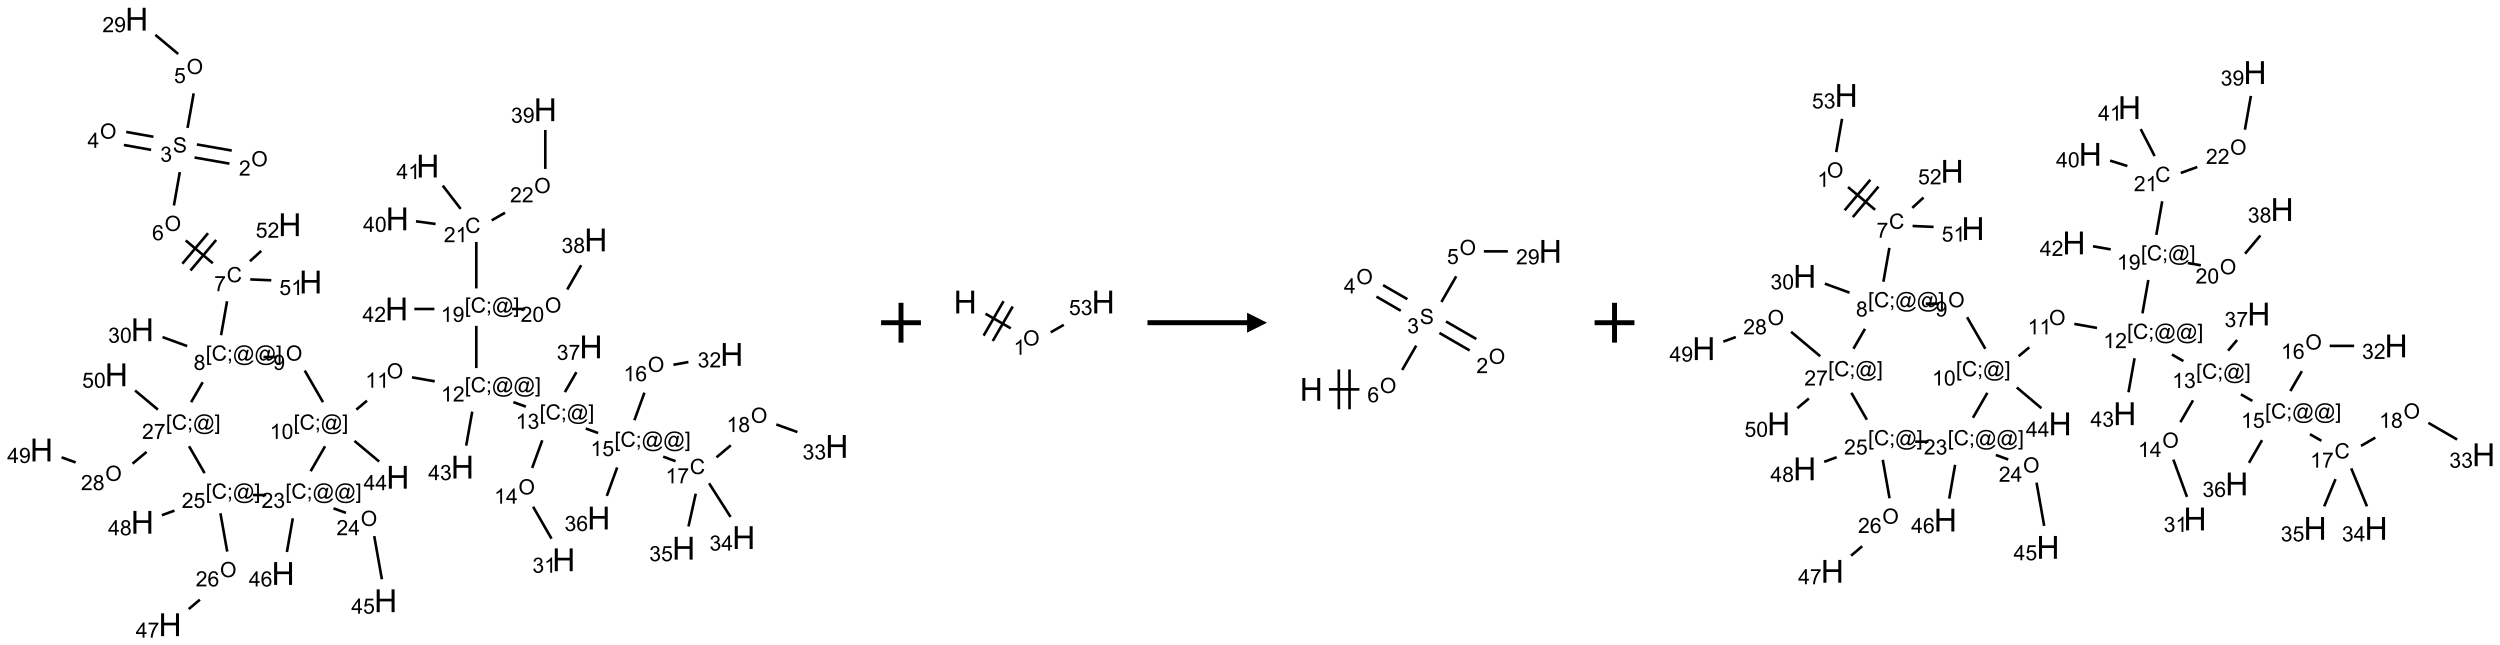 <?xml version="1.0" encoding="UTF-8"?>
<svg xmlns="http://www.w3.org/2000/svg" xmlns:xlink="http://www.w3.org/1999/xlink" width="1255" height="324" viewBox="0 0 1255 324">
<defs>
<g>
<g id="glyph-0-0">
<path d="M 1.332 0 L 1.332 -6.668 L 6.668 -6.668 L 6.668 0 Z M 1.5 -0.168 L 6.5 -0.168 L 6.5 -6.5 L 1.5 -6.5 Z M 1.5 -0.168 "/>
</g>
<g id="glyph-0-1">
<path d="M 0.516 -3.719 C 0.516 -4.984 0.855 -5.977 1.535 -6.695 C 2.215 -7.414 3.094 -7.77 4.172 -7.77 C 4.875 -7.77 5.512 -7.602 6.078 -7.266 C 6.645 -6.93 7.074 -6.461 7.371 -5.855 C 7.668 -5.254 7.816 -4.57 7.816 -3.809 C 7.816 -3.035 7.66 -2.34 7.348 -1.73 C 7.035 -1.117 6.594 -0.656 6.02 -0.34 C 5.449 -0.027 4.828 0.129 4.168 0.129 C 3.449 0.129 2.805 -0.043 2.238 -0.391 C 1.672 -0.738 1.246 -1.211 0.953 -1.812 C 0.66 -2.414 0.516 -3.047 0.516 -3.719 Z M 1.559 -3.703 C 1.559 -2.781 1.805 -2.059 2.301 -1.527 C 2.793 -1 3.414 -0.734 4.16 -0.734 C 4.922 -0.734 5.547 -1 6.039 -1.535 C 6.531 -2.07 6.777 -2.828 6.777 -3.812 C 6.777 -4.434 6.672 -4.977 6.461 -5.441 C 6.25 -5.902 5.945 -6.262 5.539 -6.52 C 5.133 -6.773 4.68 -6.902 4.176 -6.902 C 3.461 -6.902 2.848 -6.656 2.332 -6.164 C 1.816 -5.672 1.559 -4.852 1.559 -3.703 Z M 1.559 -3.703 "/>
</g>
<g id="glyph-0-2">
<path d="M 5.371 -0.902 L 5.371 0 L 0.324 0 C 0.316 -0.227 0.352 -0.441 0.434 -0.652 C 0.562 -0.996 0.766 -1.332 1.051 -1.668 C 1.332 -2 1.742 -2.387 2.277 -2.824 C 3.105 -3.504 3.668 -4.043 3.957 -4.441 C 4.25 -4.84 4.395 -5.215 4.395 -5.566 C 4.395 -5.938 4.262 -6.254 3.996 -6.508 C 3.73 -6.762 3.387 -6.891 2.957 -6.891 C 2.508 -6.891 2.145 -6.754 1.875 -6.484 C 1.605 -6.215 1.469 -5.84 1.465 -5.359 L 0.5 -5.457 C 0.566 -6.176 0.812 -6.727 1.246 -7.102 C 1.676 -7.477 2.254 -7.668 2.98 -7.668 C 3.711 -7.668 4.293 -7.465 4.719 -7.059 C 5.145 -6.652 5.359 -6.148 5.359 -5.547 C 5.359 -5.242 5.297 -4.941 5.172 -4.645 C 5.047 -4.352 4.84 -4.039 4.551 -3.715 C 4.262 -3.387 3.777 -2.938 3.105 -2.371 C 2.543 -1.898 2.18 -1.578 2.02 -1.41 C 1.859 -1.242 1.73 -1.07 1.625 -0.902 Z M 5.371 -0.902 "/>
</g>
<g id="glyph-0-3">
<path d="M 0.48 -2.453 L 1.434 -2.535 C 1.477 -2.152 1.582 -1.84 1.746 -1.598 C 1.91 -1.352 2.168 -1.152 2.516 -1.004 C 2.863 -0.852 3.254 -0.777 3.688 -0.777 C 4.074 -0.777 4.414 -0.832 4.707 -0.949 C 5.004 -1.062 5.223 -1.219 5.367 -1.418 C 5.512 -1.617 5.582 -1.836 5.582 -2.074 C 5.582 -2.312 5.516 -2.523 5.375 -2.699 C 5.234 -2.879 5.008 -3.031 4.688 -3.152 C 4.484 -3.23 4.031 -3.355 3.328 -3.523 C 2.625 -3.691 2.137 -3.852 1.855 -4 C 1.488 -4.191 1.219 -4.43 1.039 -4.711 C 0.859 -4.992 0.77 -5.312 0.77 -5.66 C 0.77 -6.047 0.879 -6.406 1.098 -6.742 C 1.316 -7.078 1.637 -7.332 2.059 -7.504 C 2.477 -7.68 2.945 -7.766 3.457 -7.766 C 4.023 -7.766 4.523 -7.676 4.957 -7.492 C 5.387 -7.309 5.719 -7.043 5.953 -6.688 C 6.188 -6.332 6.312 -5.934 6.328 -5.484 L 5.359 -5.41 C 5.309 -5.895 5.133 -6.258 4.832 -6.504 C 4.531 -6.75 4.086 -6.875 3.5 -6.875 C 2.891 -6.875 2.445 -6.762 2.164 -6.539 C 1.883 -6.316 1.746 -6.047 1.746 -5.73 C 1.746 -5.457 1.844 -5.23 2.043 -5.051 C 2.238 -4.875 2.742 -4.695 3.566 -4.508 C 4.387 -4.32 4.949 -4.16 5.254 -4.02 C 5.699 -3.816 6.027 -3.555 6.238 -3.242 C 6.449 -2.93 6.559 -2.566 6.559 -2.156 C 6.559 -1.75 6.441 -1.367 6.207 -1.008 C 5.977 -0.648 5.641 -0.367 5.207 -0.168 C 4.77 0.031 4.281 0.129 3.734 0.129 C 3.043 0.129 2.465 0.031 1.996 -0.172 C 1.531 -0.375 1.164 -0.676 0.898 -1.082 C 0.633 -1.484 0.492 -1.941 0.48 -2.453 Z M 0.48 -2.453 "/>
</g>
<g id="glyph-0-4">
<path d="M 0.449 -2.016 L 1.387 -2.141 C 1.492 -1.609 1.676 -1.227 1.934 -0.992 C 2.191 -0.758 2.508 -0.641 2.879 -0.641 C 3.32 -0.641 3.695 -0.793 3.996 -1.098 C 4.301 -1.402 4.453 -1.781 4.453 -2.234 C 4.453 -2.664 4.312 -3.02 4.031 -3.301 C 3.75 -3.578 3.391 -3.719 2.957 -3.719 C 2.781 -3.719 2.562 -3.684 2.297 -3.613 L 2.402 -4.438 C 2.465 -4.43 2.516 -4.426 2.551 -4.426 C 2.949 -4.426 3.312 -4.531 3.629 -4.738 C 3.949 -4.949 4.109 -5.27 4.109 -5.703 C 4.109 -6.047 3.992 -6.332 3.762 -6.559 C 3.527 -6.785 3.227 -6.895 2.859 -6.895 C 2.496 -6.895 2.191 -6.781 1.949 -6.551 C 1.707 -6.324 1.547 -5.98 1.48 -5.52 L 0.543 -5.688 C 0.656 -6.316 0.918 -6.805 1.324 -7.148 C 1.73 -7.492 2.234 -7.668 2.84 -7.668 C 3.254 -7.668 3.641 -7.578 3.988 -7.398 C 4.34 -7.219 4.609 -6.977 4.793 -6.668 C 4.98 -6.359 5.074 -6.031 5.074 -5.684 C 5.074 -5.352 4.984 -5.051 4.809 -4.781 C 4.629 -4.512 4.367 -4.297 4.02 -4.137 C 4.473 -4.031 4.824 -3.816 5.074 -3.488 C 5.324 -3.16 5.449 -2.75 5.449 -2.254 C 5.449 -1.59 5.203 -1.023 4.719 -0.559 C 4.234 -0.098 3.617 0.137 2.875 0.137 C 2.203 0.137 1.648 -0.062 1.207 -0.465 C 0.762 -0.863 0.512 -1.379 0.449 -2.016 Z M 0.449 -2.016 "/>
</g>
<g id="glyph-0-5">
<path d="M 3.449 0 L 3.449 -1.828 L 0.137 -1.828 L 0.137 -2.688 L 3.621 -7.637 L 4.387 -7.637 L 4.387 -2.688 L 5.418 -2.688 L 5.418 -1.828 L 4.387 -1.828 L 4.387 0 Z M 3.449 -2.688 L 3.449 -6.129 L 1.059 -2.688 Z M 3.449 -2.688 "/>
</g>
<g id="glyph-0-6">
<path d="M 0.441 -2 L 1.426 -2.082 C 1.5 -1.605 1.668 -1.242 1.934 -1.004 C 2.199 -0.762 2.52 -0.641 2.895 -0.641 C 3.348 -0.641 3.73 -0.812 4.043 -1.152 C 4.355 -1.492 4.512 -1.941 4.512 -2.504 C 4.512 -3.039 4.359 -3.461 4.059 -3.77 C 3.758 -4.078 3.367 -4.234 2.879 -4.234 C 2.578 -4.234 2.305 -4.164 2.062 -4.027 C 1.82 -3.891 1.629 -3.715 1.488 -3.496 L 0.609 -3.609 L 1.348 -7.531 L 5.145 -7.531 L 5.145 -6.637 L 2.098 -6.637 L 1.688 -4.582 C 2.145 -4.902 2.625 -5.062 3.129 -5.062 C 3.797 -5.062 4.359 -4.832 4.816 -4.371 C 5.277 -3.91 5.504 -3.312 5.504 -2.59 C 5.504 -1.898 5.305 -1.301 4.902 -0.797 C 4.41 -0.18 3.742 0.129 2.895 0.129 C 2.199 0.129 1.633 -0.062 1.195 -0.453 C 0.758 -0.844 0.504 -1.359 0.441 -2 Z M 0.441 -2 "/>
</g>
<g id="glyph-0-7">
<path d="M 0.582 -1.766 L 1.484 -1.848 C 1.562 -1.426 1.707 -1.117 1.922 -0.926 C 2.137 -0.734 2.414 -0.641 2.75 -0.641 C 3.039 -0.641 3.289 -0.707 3.508 -0.84 C 3.727 -0.973 3.902 -1.148 4.043 -1.367 C 4.18 -1.586 4.297 -1.887 4.391 -2.262 C 4.484 -2.637 4.531 -3.016 4.531 -3.406 C 4.531 -3.449 4.531 -3.512 4.527 -3.594 C 4.34 -3.297 4.082 -3.055 3.758 -2.867 C 3.434 -2.68 3.082 -2.59 2.703 -2.59 C 2.07 -2.59 1.535 -2.816 1.098 -3.277 C 0.66 -3.734 0.441 -4.34 0.441 -5.09 C 0.441 -5.863 0.672 -6.484 1.129 -6.957 C 1.586 -7.43 2.156 -7.668 2.844 -7.668 C 3.34 -7.668 3.793 -7.531 4.207 -7.266 C 4.617 -7 4.93 -6.617 5.145 -6.121 C 5.355 -5.629 5.465 -4.91 5.465 -3.973 C 5.465 -2.996 5.359 -2.223 5.145 -1.645 C 4.934 -1.066 4.617 -0.625 4.199 -0.324 C 3.781 -0.02 3.293 0.129 2.73 0.129 C 2.133 0.129 1.645 -0.035 1.266 -0.367 C 0.887 -0.699 0.66 -1.164 0.582 -1.766 Z M 4.422 -5.137 C 4.422 -5.676 4.277 -6.102 3.992 -6.418 C 3.707 -6.734 3.359 -6.891 2.957 -6.891 C 2.543 -6.891 2.18 -6.719 1.871 -6.379 C 1.562 -6.039 1.406 -5.598 1.406 -5.059 C 1.406 -4.57 1.555 -4.176 1.848 -3.871 C 2.141 -3.566 2.5 -3.418 2.934 -3.418 C 3.367 -3.418 3.723 -3.57 4.004 -3.871 C 4.281 -4.176 4.422 -4.598 4.422 -5.137 Z M 4.422 -5.137 "/>
</g>
<g id="glyph-0-8">
<path d="M 5.309 -5.766 L 4.375 -5.691 C 4.293 -6.059 4.172 -6.328 4.02 -6.496 C 3.766 -6.762 3.453 -6.895 3.082 -6.895 C 2.785 -6.895 2.523 -6.812 2.297 -6.645 C 2 -6.43 1.77 -6.117 1.598 -5.703 C 1.43 -5.289 1.34 -4.703 1.332 -3.938 C 1.559 -4.281 1.836 -4.535 2.16 -4.703 C 2.488 -4.871 2.828 -4.953 3.188 -4.953 C 3.812 -4.953 4.344 -4.723 4.785 -4.262 C 5.223 -3.801 5.441 -3.207 5.441 -2.48 C 5.441 -2 5.34 -1.555 5.133 -1.145 C 4.926 -0.73 4.641 -0.418 4.281 -0.199 C 3.922 0.02 3.512 0.129 3.051 0.129 C 2.27 0.129 1.633 -0.156 1.141 -0.73 C 0.648 -1.305 0.402 -2.254 0.402 -3.574 C 0.402 -5.051 0.672 -6.121 1.219 -6.793 C 1.695 -7.375 2.336 -7.668 3.141 -7.668 C 3.742 -7.668 4.234 -7.5 4.617 -7.16 C 5 -6.824 5.23 -6.359 5.309 -5.766 Z M 1.48 -2.473 C 1.48 -2.152 1.547 -1.844 1.684 -1.547 C 1.82 -1.25 2.016 -1.027 2.262 -0.871 C 2.508 -0.719 2.766 -0.641 3.035 -0.641 C 3.434 -0.641 3.773 -0.801 4.059 -1.121 C 4.344 -1.441 4.484 -1.875 4.484 -2.422 C 4.484 -2.949 4.344 -3.367 4.062 -3.668 C 3.781 -3.973 3.426 -4.125 3 -4.125 C 2.578 -4.125 2.219 -3.973 1.922 -3.668 C 1.625 -3.363 1.48 -2.969 1.48 -2.473 Z M 1.48 -2.473 "/>
</g>
<g id="glyph-0-9">
<path d="M 6.27 -2.676 L 7.281 -2.422 C 7.07 -1.594 6.688 -0.961 6.137 -0.523 C 5.586 -0.086 4.914 0.129 4.121 0.129 C 3.297 0.129 2.629 -0.039 2.113 -0.371 C 1.598 -0.707 1.203 -1.191 0.934 -1.828 C 0.664 -2.465 0.531 -3.145 0.531 -3.875 C 0.531 -4.672 0.684 -5.363 0.988 -5.957 C 1.293 -6.547 1.723 -6.996 2.285 -7.305 C 2.844 -7.613 3.461 -7.766 4.137 -7.766 C 4.898 -7.766 5.543 -7.57 6.062 -7.184 C 6.582 -6.793 6.945 -6.246 7.152 -5.543 L 6.156 -5.309 C 5.98 -5.863 5.723 -6.266 5.387 -6.52 C 5.051 -6.773 4.625 -6.902 4.113 -6.902 C 3.527 -6.902 3.039 -6.762 2.645 -6.48 C 2.25 -6.199 1.973 -5.82 1.812 -5.348 C 1.652 -4.871 1.574 -4.383 1.574 -3.879 C 1.574 -3.23 1.668 -2.664 1.855 -2.18 C 2.047 -1.695 2.34 -1.332 2.738 -1.094 C 3.137 -0.855 3.57 -0.734 4.035 -0.734 C 4.602 -0.734 5.082 -0.898 5.473 -1.223 C 5.867 -1.551 6.133 -2.035 6.27 -2.676 Z M 6.27 -2.676 "/>
</g>
<g id="glyph-0-10">
<path d="M 0.504 -6.637 L 0.504 -7.535 L 5.449 -7.535 L 5.449 -6.809 C 4.961 -6.289 4.48 -5.602 4.004 -4.746 C 3.527 -3.887 3.156 -3.004 2.895 -2.098 C 2.707 -1.461 2.59 -0.762 2.535 0 L 1.574 0 C 1.582 -0.602 1.703 -1.328 1.926 -2.176 C 2.152 -3.027 2.477 -3.848 2.898 -4.637 C 3.32 -5.426 3.77 -6.094 4.246 -6.637 Z M 0.504 -6.637 "/>
</g>
<g id="glyph-0-11">
<path d="M 0.723 2.121 L 0.723 -7.637 L 2.793 -7.637 L 2.793 -6.859 L 1.66 -6.859 L 1.66 1.344 L 2.793 1.344 L 2.793 2.121 Z M 0.723 2.121 "/>
</g>
<g id="glyph-0-12">
<path d="M 0.949 -4.465 L 0.949 -5.531 L 2.016 -5.531 L 2.016 -4.465 Z M 0.949 0 L 0.949 -1.066 L 2.016 -1.066 L 2.016 0 C 2.016 0.391 1.945 0.711 1.809 0.949 C 1.668 1.191 1.449 1.379 1.145 1.512 L 0.887 1.109 C 1.082 1.023 1.23 0.895 1.324 0.727 C 1.418 0.559 1.469 0.316 1.48 0 Z M 0.949 0 "/>
</g>
<g id="glyph-0-13">
<path d="M 6.047 -0.848 C 5.82 -0.59 5.57 -0.379 5.289 -0.223 C 5.008 -0.062 4.73 0.016 4.449 0.016 C 4.141 0.016 3.84 -0.074 3.547 -0.254 C 3.254 -0.434 3.02 -0.715 2.836 -1.09 C 2.652 -1.465 2.562 -1.875 2.562 -2.324 C 2.562 -2.875 2.703 -3.43 2.988 -3.98 C 3.27 -4.535 3.621 -4.953 4.043 -5.23 C 4.461 -5.508 4.871 -5.645 5.266 -5.645 C 5.566 -5.645 5.855 -5.566 6.129 -5.41 C 6.402 -5.25 6.641 -5.012 6.84 -4.688 L 7.016 -5.496 L 7.949 -5.496 L 7.199 -2 C 7.094 -1.516 7.043 -1.246 7.043 -1.191 C 7.043 -1.098 7.078 -1.02 7.148 -0.949 C 7.219 -0.883 7.305 -0.848 7.406 -0.848 C 7.59 -0.848 7.832 -0.953 8.129 -1.168 C 8.527 -1.445 8.84 -1.816 9.07 -2.285 C 9.301 -2.75 9.418 -3.234 9.418 -3.73 C 9.418 -4.309 9.27 -4.852 8.973 -5.355 C 8.676 -5.859 8.23 -6.262 7.645 -6.562 C 7.055 -6.863 6.406 -7.016 5.691 -7.016 C 4.879 -7.016 4.137 -6.824 3.465 -6.445 C 2.793 -6.066 2.273 -5.52 1.902 -4.809 C 1.535 -4.098 1.348 -3.34 1.348 -2.527 C 1.348 -1.676 1.535 -0.941 1.902 -0.328 C 2.273 0.285 2.809 0.742 3.508 1.035 C 4.207 1.328 4.984 1.473 5.832 1.473 C 6.742 1.473 7.504 1.32 8.121 1.016 C 8.734 0.711 9.195 0.34 9.5 -0.098 L 10.441 -0.098 C 10.266 0.266 9.961 0.637 9.531 1.016 C 9.102 1.395 8.59 1.695 7.996 1.914 C 7.402 2.133 6.688 2.246 5.848 2.246 C 5.078 2.246 4.367 2.145 3.715 1.949 C 3.066 1.75 2.512 1.453 2.051 1.055 C 1.594 0.656 1.25 0.199 1.016 -0.316 C 0.723 -0.973 0.578 -1.684 0.578 -2.441 C 0.578 -3.289 0.75 -4.098 1.098 -4.863 C 1.523 -5.805 2.125 -6.527 2.902 -7.027 C 3.684 -7.527 4.629 -7.777 5.738 -7.777 C 6.602 -7.777 7.375 -7.602 8.059 -7.246 C 8.746 -6.895 9.285 -6.371 9.684 -5.672 C 10.02 -5.07 10.188 -4.418 10.188 -3.715 C 10.188 -2.707 9.832 -1.812 9.125 -1.031 C 8.492 -0.328 7.801 0.02 7.051 0.02 C 6.812 0.02 6.617 -0.016 6.473 -0.09 C 6.324 -0.16 6.215 -0.266 6.145 -0.402 C 6.102 -0.488 6.066 -0.637 6.047 -0.848 Z M 3.527 -2.262 C 3.527 -1.785 3.641 -1.414 3.863 -1.152 C 4.09 -0.887 4.348 -0.754 4.641 -0.754 C 4.836 -0.754 5.039 -0.812 5.254 -0.93 C 5.469 -1.047 5.676 -1.219 5.871 -1.449 C 6.066 -1.676 6.23 -1.969 6.355 -2.32 C 6.48 -2.672 6.543 -3.027 6.543 -3.379 C 6.543 -3.852 6.426 -4.219 6.191 -4.48 C 5.957 -4.738 5.672 -4.871 5.332 -4.871 C 5.109 -4.871 4.902 -4.812 4.707 -4.699 C 4.512 -4.586 4.32 -4.406 4.137 -4.156 C 3.953 -3.906 3.805 -3.602 3.691 -3.246 C 3.582 -2.887 3.527 -2.559 3.527 -2.262 Z M 3.527 -2.262 "/>
</g>
<g id="glyph-0-14">
<path d="M 2.27 2.121 L 0.203 2.121 L 0.203 1.344 L 1.332 1.344 L 1.332 -6.859 L 0.203 -6.859 L 0.203 -7.637 L 2.27 -7.637 Z M 2.27 2.121 "/>
</g>
<g id="glyph-0-15">
<path d="M 1.887 -4.141 C 1.496 -4.281 1.207 -4.484 1.02 -4.75 C 0.832 -5.016 0.738 -5.328 0.738 -5.699 C 0.738 -6.254 0.938 -6.719 1.34 -7.098 C 1.738 -7.477 2.27 -7.668 2.934 -7.668 C 3.598 -7.668 4.137 -7.473 4.543 -7.086 C 4.949 -6.699 5.152 -6.227 5.152 -5.672 C 5.152 -5.316 5.059 -5.008 4.871 -4.746 C 4.688 -4.484 4.406 -4.281 4.027 -4.141 C 4.496 -3.988 4.852 -3.742 5.098 -3.402 C 5.34 -3.062 5.465 -2.656 5.465 -2.184 C 5.465 -1.531 5.234 -0.98 4.77 -0.535 C 4.309 -0.09 3.703 0.129 2.949 0.129 C 2.195 0.129 1.586 -0.094 1.125 -0.539 C 0.664 -0.984 0.434 -1.543 0.434 -2.207 C 0.434 -2.703 0.559 -3.121 0.809 -3.457 C 1.062 -3.793 1.422 -4.02 1.887 -4.141 Z M 1.699 -5.73 C 1.699 -5.367 1.812 -5.074 2.047 -4.844 C 2.281 -4.613 2.582 -4.5 2.953 -4.5 C 3.312 -4.5 3.609 -4.613 3.84 -4.84 C 4.07 -5.066 4.188 -5.348 4.188 -5.676 C 4.188 -6.02 4.07 -6.309 3.832 -6.543 C 3.594 -6.777 3.297 -6.895 2.941 -6.895 C 2.586 -6.895 2.289 -6.781 2.051 -6.551 C 1.816 -6.324 1.699 -6.047 1.699 -5.73 Z M 1.395 -2.203 C 1.395 -1.938 1.461 -1.676 1.586 -1.426 C 1.711 -1.176 1.902 -0.984 2.152 -0.848 C 2.402 -0.711 2.672 -0.641 2.957 -0.641 C 3.406 -0.641 3.777 -0.785 4.066 -1.074 C 4.359 -1.363 4.504 -1.727 4.504 -2.172 C 4.504 -2.625 4.355 -2.996 4.055 -3.293 C 3.754 -3.586 3.379 -3.734 2.926 -3.734 C 2.484 -3.734 2.121 -3.59 1.832 -3.297 C 1.543 -3.004 1.395 -2.641 1.395 -2.203 Z M 1.395 -2.203 "/>
</g>
<g id="glyph-0-16">
<path d="M 0.441 -3.766 C 0.441 -4.668 0.535 -5.395 0.723 -5.945 C 0.906 -6.496 1.184 -6.922 1.551 -7.219 C 1.918 -7.516 2.375 -7.668 2.934 -7.668 C 3.344 -7.668 3.703 -7.586 4.012 -7.418 C 4.32 -7.254 4.574 -7.016 4.777 -6.707 C 4.977 -6.395 5.137 -6.016 5.25 -5.57 C 5.363 -5.125 5.422 -4.523 5.422 -3.766 C 5.422 -2.871 5.328 -2.148 5.145 -1.598 C 4.961 -1.047 4.688 -0.621 4.32 -0.32 C 3.953 -0.02 3.492 0.129 2.934 0.129 C 2.195 0.129 1.617 -0.133 1.199 -0.66 C 0.695 -1.297 0.441 -2.332 0.441 -3.766 Z M 1.406 -3.766 C 1.406 -2.512 1.555 -1.68 1.848 -1.262 C 2.141 -0.848 2.5 -0.641 2.934 -0.641 C 3.363 -0.641 3.727 -0.848 4.02 -1.266 C 4.312 -1.684 4.457 -2.516 4.457 -3.766 C 4.457 -5.023 4.312 -5.859 4.02 -6.27 C 3.727 -6.684 3.359 -6.891 2.922 -6.891 C 2.492 -6.891 2.148 -6.707 1.891 -6.344 C 1.566 -5.879 1.406 -5.02 1.406 -3.766 Z M 1.406 -3.766 "/>
</g>
<g id="glyph-0-17">
<path d="M 3.973 0 L 3.035 0 L 3.035 -5.973 C 2.809 -5.758 2.516 -5.543 2.148 -5.328 C 1.781 -5.113 1.453 -4.953 1.16 -4.844 L 1.16 -5.75 C 1.684 -5.996 2.145 -6.297 2.535 -6.645 C 2.93 -6.996 3.207 -7.336 3.371 -7.668 L 3.973 -7.668 Z M 3.973 0 "/>
</g>
<g id="glyph-1-0">
<path d="M 2 0 L 2 -10 L 10 -10 L 10 0 Z M 2.25 -0.25 L 9.75 -0.25 L 9.75 -9.75 L 2.25 -9.75 Z M 2.25 -0.25 "/>
</g>
<g id="glyph-1-1">
<path d="M 1.281 0 L 1.281 -11.453 L 2.797 -11.453 L 2.797 -6.75 L 8.75 -6.75 L 8.75 -11.453 L 10.266 -11.453 L 10.266 0 L 8.75 0 L 8.75 -5.398 L 2.797 -5.398 L 2.797 0 Z M 1.281 0 "/>
</g>
</g>
</defs>
<path fill="none" stroke-width="0.033" stroke-linecap="butt" stroke-linejoin="miter" stroke="rgb(0%, 0%, 0%)" stroke-opacity="1" stroke-miterlimit="10" d="M 2.388 1.649 L 1.95 1.572 " transform="matrix(40, 0, 0, 40, 20.824, 9.627)"/>
<path fill="none" stroke-width="0.033" stroke-linecap="butt" stroke-linejoin="miter" stroke="rgb(0%, 0%, 0%)" stroke-opacity="1" stroke-miterlimit="10" d="M 2.359 1.813 L 1.921 1.736 " transform="matrix(40, 0, 0, 40, 20.824, 9.627)"/>
<path fill="none" stroke-width="0.033" stroke-linecap="butt" stroke-linejoin="miter" stroke="rgb(0%, 0%, 0%)" stroke-opacity="1" stroke-miterlimit="10" d="M 1.405 1.476 L 1.063 1.415 " transform="matrix(40, 0, 0, 40, 20.824, 9.627)"/>
<path fill="none" stroke-width="0.033" stroke-linecap="butt" stroke-linejoin="miter" stroke="rgb(0%, 0%, 0%)" stroke-opacity="1" stroke-miterlimit="10" d="M 1.376 1.64 L 1.034 1.579 " transform="matrix(40, 0, 0, 40, 20.824, 9.627)"/>
<path fill="none" stroke-width="0.033" stroke-linecap="butt" stroke-linejoin="miter" stroke="rgb(0%, 0%, 0%)" stroke-opacity="1" stroke-miterlimit="10" d="M 1.833 1.365 L 1.91 0.931 " transform="matrix(40, 0, 0, 40, 20.824, 9.627)"/>
<path fill="none" stroke-width="0.033" stroke-linecap="butt" stroke-linejoin="miter" stroke="rgb(0%, 0%, 0%)" stroke-opacity="1" stroke-miterlimit="10" d="M 1.716 0.437 L 1.429 0.197 " transform="matrix(40, 0, 0, 40, 20.824, 9.627)"/>
<path fill="none" stroke-width="0.033" stroke-linecap="butt" stroke-linejoin="miter" stroke="rgb(0%, 0%, 0%)" stroke-opacity="1" stroke-miterlimit="10" d="M 1.736 1.919 L 1.662 2.338 " transform="matrix(40, 0, 0, 40, 20.824, 9.627)"/>
<path fill="none" stroke-width="0.033" stroke-linecap="butt" stroke-linejoin="miter" stroke="rgb(0%, 0%, 0%)" stroke-opacity="1" stroke-miterlimit="10" d="M 1.81 2.777 L 2.15 3.063 " transform="matrix(40, 0, 0, 40, 20.824, 9.627)"/>
<path fill="none" stroke-width="0.033" stroke-linecap="butt" stroke-linejoin="miter" stroke="rgb(0%, 0%, 0%)" stroke-opacity="1" stroke-miterlimit="10" d="M 1.87 3.154 L 2.192 2.771 " transform="matrix(40, 0, 0, 40, 20.824, 9.627)"/>
<path fill="none" stroke-width="0.033" stroke-linecap="butt" stroke-linejoin="miter" stroke="rgb(0%, 0%, 0%)" stroke-opacity="1" stroke-miterlimit="10" d="M 1.768 3.069 L 2.09 2.686 " transform="matrix(40, 0, 0, 40, 20.824, 9.627)"/>
<path fill="none" stroke-width="0.033" stroke-linecap="butt" stroke-linejoin="miter" stroke="rgb(0%, 0%, 0%)" stroke-opacity="1" stroke-miterlimit="10" d="M 2.329 3.54 L 2.254 3.966 " transform="matrix(40, 0, 0, 40, 20.824, 9.627)"/>
<path fill="none" stroke-width="0.033" stroke-linecap="butt" stroke-linejoin="miter" stroke="rgb(0%, 0%, 0%)" stroke-opacity="1" stroke-miterlimit="10" d="M 1.829 4.103 L 1.519 3.99 " transform="matrix(40, 0, 0, 40, 20.824, 9.627)"/>
<path fill="none" stroke-width="0.033" stroke-linecap="butt" stroke-linejoin="miter" stroke="rgb(0%, 0%, 0%)" stroke-opacity="1" stroke-miterlimit="10" d="M 2.786 4.24 L 2.952 4.24 " transform="matrix(40, 0, 0, 40, 20.824, 9.627)"/>
<path fill="none" stroke-width="0.033" stroke-linecap="butt" stroke-linejoin="miter" stroke="rgb(0%, 0%, 0%)" stroke-opacity="1" stroke-miterlimit="10" d="M 3.304 4.41 L 3.533 4.807 " transform="matrix(40, 0, 0, 40, 20.824, 9.627)"/>
<path fill="none" stroke-width="0.033" stroke-linecap="butt" stroke-linejoin="miter" stroke="rgb(0%, 0%, 0%)" stroke-opacity="1" stroke-miterlimit="10" d="M 3.951 4.9 L 4.085 4.788 " transform="matrix(40, 0, 0, 40, 20.824, 9.627)"/>
<path fill="none" stroke-width="0.033" stroke-linecap="butt" stroke-linejoin="miter" stroke="rgb(0%, 0%, 0%)" stroke-opacity="1" stroke-miterlimit="10" d="M 4.65 4.495 L 4.935 4.545 " transform="matrix(40, 0, 0, 40, 20.824, 9.627)"/>
<path fill="none" stroke-width="0.033" stroke-linecap="butt" stroke-linejoin="miter" stroke="rgb(0%, 0%, 0%)" stroke-opacity="1" stroke-miterlimit="10" d="M 5.922 4.806 L 6.079 4.863 " transform="matrix(40, 0, 0, 40, 20.824, 9.627)"/>
<path fill="none" stroke-width="0.033" stroke-linecap="butt" stroke-linejoin="miter" stroke="rgb(0%, 0%, 0%)" stroke-opacity="1" stroke-miterlimit="10" d="M 6.285 5.285 L 6.158 5.632 " transform="matrix(40, 0, 0, 40, 20.824, 9.627)"/>
<path fill="none" stroke-width="0.033" stroke-linecap="butt" stroke-linejoin="miter" stroke="rgb(0%, 0%, 0%)" stroke-opacity="1" stroke-miterlimit="10" d="M 6.17 6.119 L 6.401 6.52 " transform="matrix(40, 0, 0, 40, 20.824, 9.627)"/>
<path fill="none" stroke-width="0.033" stroke-linecap="butt" stroke-linejoin="miter" stroke="rgb(0%, 0%, 0%)" stroke-opacity="1" stroke-miterlimit="10" d="M 6.83 5.137 L 6.986 5.194 " transform="matrix(40, 0, 0, 40, 20.824, 9.627)"/>
<path fill="none" stroke-width="0.033" stroke-linecap="butt" stroke-linejoin="miter" stroke="rgb(0%, 0%, 0%)" stroke-opacity="1" stroke-miterlimit="10" d="M 7.441 5.033 L 7.567 4.687 " transform="matrix(40, 0, 0, 40, 20.824, 9.627)"/>
<path fill="none" stroke-width="0.033" stroke-linecap="butt" stroke-linejoin="miter" stroke="rgb(0%, 0%, 0%)" stroke-opacity="1" stroke-miterlimit="10" d="M 7.931 4.337 L 8.119 4.303 " transform="matrix(40, 0, 0, 40, 20.824, 9.627)"/>
<path fill="none" stroke-width="0.033" stroke-linecap="butt" stroke-linejoin="miter" stroke="rgb(0%, 0%, 0%)" stroke-opacity="1" stroke-miterlimit="10" d="M 7.802 5.49 L 7.958 5.548 " transform="matrix(40, 0, 0, 40, 20.824, 9.627)"/>
<path fill="none" stroke-width="0.033" stroke-linecap="butt" stroke-linejoin="miter" stroke="rgb(0%, 0%, 0%)" stroke-opacity="1" stroke-miterlimit="10" d="M 8.471 5.499 L 8.651 5.348 " transform="matrix(40, 0, 0, 40, 20.824, 9.627)"/>
<path fill="none" stroke-width="0.033" stroke-linecap="butt" stroke-linejoin="miter" stroke="rgb(0%, 0%, 0%)" stroke-opacity="1" stroke-miterlimit="10" d="M 9.222 5.086 L 9.487 5.182 " transform="matrix(40, 0, 0, 40, 20.824, 9.627)"/>
<path fill="none" stroke-width="0.033" stroke-linecap="butt" stroke-linejoin="miter" stroke="rgb(0%, 0%, 0%)" stroke-opacity="1" stroke-miterlimit="10" d="M 8.378 5.824 L 8.648 6.247 " transform="matrix(40, 0, 0, 40, 20.824, 9.627)"/>
<path fill="none" stroke-width="0.033" stroke-linecap="butt" stroke-linejoin="miter" stroke="rgb(0%, 0%, 0%)" stroke-opacity="1" stroke-miterlimit="10" d="M 8.211 5.955 L 8.12 6.366 " transform="matrix(40, 0, 0, 40, 20.824, 9.627)"/>
<path fill="none" stroke-width="0.033" stroke-linecap="butt" stroke-linejoin="miter" stroke="rgb(0%, 0%, 0%)" stroke-opacity="1" stroke-miterlimit="10" d="M 7.225 5.626 L 7.095 5.983 " transform="matrix(40, 0, 0, 40, 20.824, 9.627)"/>
<path fill="none" stroke-width="0.033" stroke-linecap="butt" stroke-linejoin="miter" stroke="rgb(0%, 0%, 0%)" stroke-opacity="1" stroke-miterlimit="10" d="M 6.569 4.68 L 6.713 4.43 " transform="matrix(40, 0, 0, 40, 20.824, 9.627)"/>
<path fill="none" stroke-width="0.033" stroke-linecap="butt" stroke-linejoin="miter" stroke="rgb(0%, 0%, 0%)" stroke-opacity="1" stroke-miterlimit="10" d="M 5.457 4.379 L 5.457 3.849 " transform="matrix(40, 0, 0, 40, 20.824, 9.627)"/>
<path fill="none" stroke-width="0.033" stroke-linecap="butt" stroke-linejoin="miter" stroke="rgb(0%, 0%, 0%)" stroke-opacity="1" stroke-miterlimit="10" d="M 5.904 3.637 L 6.071 3.637 " transform="matrix(40, 0, 0, 40, 20.824, 9.627)"/>
<path fill="none" stroke-width="0.033" stroke-linecap="butt" stroke-linejoin="miter" stroke="rgb(0%, 0%, 0%)" stroke-opacity="1" stroke-miterlimit="10" d="M 6.598 3.393 L 6.773 3.088 " transform="matrix(40, 0, 0, 40, 20.824, 9.627)"/>
<path fill="none" stroke-width="0.033" stroke-linecap="butt" stroke-linejoin="miter" stroke="rgb(0%, 0%, 0%)" stroke-opacity="1" stroke-miterlimit="10" d="M 5.457 3.379 L 5.457 2.796 " transform="matrix(40, 0, 0, 40, 20.824, 9.627)"/>
<path fill="none" stroke-width="0.033" stroke-linecap="butt" stroke-linejoin="miter" stroke="rgb(0%, 0%, 0%)" stroke-opacity="1" stroke-miterlimit="10" d="M 5.65 2.525 L 5.817 2.429 " transform="matrix(40, 0, 0, 40, 20.824, 9.627)"/>
<path fill="none" stroke-width="0.033" stroke-linecap="butt" stroke-linejoin="miter" stroke="rgb(0%, 0%, 0%)" stroke-opacity="1" stroke-miterlimit="10" d="M 6.323 1.879 L 6.323 1.39 " transform="matrix(40, 0, 0, 40, 20.824, 9.627)"/>
<path fill="none" stroke-width="0.033" stroke-linecap="butt" stroke-linejoin="miter" stroke="rgb(0%, 0%, 0%)" stroke-opacity="1" stroke-miterlimit="10" d="M 4.946 2.57 L 4.7 2.537 " transform="matrix(40, 0, 0, 40, 20.824, 9.627)"/>
<path fill="none" stroke-width="0.033" stroke-linecap="butt" stroke-linejoin="miter" stroke="rgb(0%, 0%, 0%)" stroke-opacity="1" stroke-miterlimit="10" d="M 5.261 2.381 L 5.036 2.089 " transform="matrix(40, 0, 0, 40, 20.824, 9.627)"/>
<path fill="none" stroke-width="0.033" stroke-linecap="butt" stroke-linejoin="miter" stroke="rgb(0%, 0%, 0%)" stroke-opacity="1" stroke-miterlimit="10" d="M 4.931 3.637 L 4.679 3.637 " transform="matrix(40, 0, 0, 40, 20.824, 9.627)"/>
<path fill="none" stroke-width="0.033" stroke-linecap="butt" stroke-linejoin="miter" stroke="rgb(0%, 0%, 0%)" stroke-opacity="1" stroke-miterlimit="10" d="M 5.406 4.925 L 5.33 5.352 " transform="matrix(40, 0, 0, 40, 20.824, 9.627)"/>
<path fill="none" stroke-width="0.033" stroke-linecap="butt" stroke-linejoin="miter" stroke="rgb(0%, 0%, 0%)" stroke-opacity="1" stroke-miterlimit="10" d="M 3.928 5.293 L 4.238 5.552 " transform="matrix(40, 0, 0, 40, 20.824, 9.627)"/>
<path fill="none" stroke-width="0.033" stroke-linecap="butt" stroke-linejoin="miter" stroke="rgb(0%, 0%, 0%)" stroke-opacity="1" stroke-miterlimit="10" d="M 3.559 5.36 L 3.378 5.673 " transform="matrix(40, 0, 0, 40, 20.824, 9.627)"/>
<path fill="none" stroke-width="0.033" stroke-linecap="butt" stroke-linejoin="miter" stroke="rgb(0%, 0%, 0%)" stroke-opacity="1" stroke-miterlimit="10" d="M 3.665 6.139 L 3.821 6.196 " transform="matrix(40, 0, 0, 40, 20.824, 9.627)"/>
<path fill="none" stroke-width="0.033" stroke-linecap="butt" stroke-linejoin="miter" stroke="rgb(0%, 0%, 0%)" stroke-opacity="1" stroke-miterlimit="10" d="M 4.176 6.487 L 4.272 7.029 " transform="matrix(40, 0, 0, 40, 20.824, 9.627)"/>
<path fill="none" stroke-width="0.033" stroke-linecap="butt" stroke-linejoin="miter" stroke="rgb(0%, 0%, 0%)" stroke-opacity="1" stroke-miterlimit="10" d="M 3.154 6.264 L 3.08 6.687 " transform="matrix(40, 0, 0, 40, 20.824, 9.627)"/>
<path fill="none" stroke-width="0.033" stroke-linecap="butt" stroke-linejoin="miter" stroke="rgb(0%, 0%, 0%)" stroke-opacity="1" stroke-miterlimit="10" d="M 2.82 5.972 L 2.653 5.972 " transform="matrix(40, 0, 0, 40, 20.824, 9.627)"/>
<path fill="none" stroke-width="0.033" stroke-linecap="butt" stroke-linejoin="miter" stroke="rgb(0%, 0%, 0%)" stroke-opacity="1" stroke-miterlimit="10" d="M 2.246 6.201 L 2.331 6.682 " transform="matrix(40, 0, 0, 40, 20.824, 9.627)"/>
<path fill="none" stroke-width="0.033" stroke-linecap="butt" stroke-linejoin="miter" stroke="rgb(0%, 0%, 0%)" stroke-opacity="1" stroke-miterlimit="10" d="M 1.988 7.285 L 1.848 7.403 " transform="matrix(40, 0, 0, 40, 20.824, 9.627)"/>
<path fill="none" stroke-width="0.033" stroke-linecap="butt" stroke-linejoin="miter" stroke="rgb(0%, 0%, 0%)" stroke-opacity="1" stroke-miterlimit="10" d="M 1.668 6.168 L 1.511 6.225 " transform="matrix(40, 0, 0, 40, 20.824, 9.627)"/>
<path fill="none" stroke-width="0.033" stroke-linecap="butt" stroke-linejoin="miter" stroke="rgb(0%, 0%, 0%)" stroke-opacity="1" stroke-miterlimit="10" d="M 2.047 5.697 L 1.852 5.36 " transform="matrix(40, 0, 0, 40, 20.824, 9.627)"/>
<path fill="none" stroke-width="0.033" stroke-linecap="butt" stroke-linejoin="miter" stroke="rgb(0%, 0%, 0%)" stroke-opacity="1" stroke-miterlimit="10" d="M 1.878 4.807 L 2.023 4.556 " transform="matrix(40, 0, 0, 40, 20.824, 9.627)"/>
<path fill="none" stroke-width="0.033" stroke-linecap="butt" stroke-linejoin="miter" stroke="rgb(0%, 0%, 0%)" stroke-opacity="1" stroke-miterlimit="10" d="M 1.319 5.431 L 1.143 5.578 " transform="matrix(40, 0, 0, 40, 20.824, 9.627)"/>
<path fill="none" stroke-width="0.033" stroke-linecap="butt" stroke-linejoin="miter" stroke="rgb(0%, 0%, 0%)" stroke-opacity="1" stroke-miterlimit="10" d="M 0.429 5.563 L 0.252 5.499 " transform="matrix(40, 0, 0, 40, 20.824, 9.627)"/>
<path fill="none" stroke-width="0.033" stroke-linecap="butt" stroke-linejoin="miter" stroke="rgb(0%, 0%, 0%)" stroke-opacity="1" stroke-miterlimit="10" d="M 1.461 4.9 L 1.174 4.66 " transform="matrix(40, 0, 0, 40, 20.824, 9.627)"/>
<path fill="none" stroke-width="0.033" stroke-linecap="butt" stroke-linejoin="miter" stroke="rgb(0%, 0%, 0%)" stroke-opacity="1" stroke-miterlimit="10" d="M 2.62 3.266 L 2.884 3.277 " transform="matrix(40, 0, 0, 40, 20.824, 9.627)"/>
<path fill="none" stroke-width="0.033" stroke-linecap="butt" stroke-linejoin="miter" stroke="rgb(0%, 0%, 0%)" stroke-opacity="1" stroke-miterlimit="10" d="M 2.616 3.038 L 2.758 2.908 " transform="matrix(40, 0, 0, 40, 20.824, 9.627)"/>
<g fill="rgb(0%, 0%, 0%)" fill-opacity="1">
<use xlink:href="#glyph-0-1" x="126.117" y="83.527"/>
</g>
<g fill="rgb(0%, 0%, 0%)" fill-opacity="1">
<use xlink:href="#glyph-0-2" x="119.93" y="88.156"/>
</g>
<g fill="rgb(0%, 0%, 0%)" fill-opacity="1">
<use xlink:href="#glyph-0-3" x="86.762" y="76.574"/>
</g>
<g fill="rgb(0%, 0%, 0%)" fill-opacity="1">
<use xlink:href="#glyph-0-4" x="80.461" y="81.211"/>
</g>
<g fill="rgb(0%, 0%, 0%)" fill-opacity="1">
<use xlink:href="#glyph-0-1" x="50.156" y="69.633"/>
</g>
<g fill="rgb(0%, 0%, 0%)" fill-opacity="1">
<use xlink:href="#glyph-0-5" x="43.922" y="74.234"/>
</g>
<g fill="rgb(0%, 0%, 0%)" fill-opacity="1">
<use xlink:href="#glyph-0-1" x="93.672" y="37.188"/>
</g>
<g fill="rgb(0%, 0%, 0%)" fill-opacity="1">
<use xlink:href="#glyph-0-6" x="87.348" y="41.688"/>
</g>
<g fill="rgb(0%, 0%, 0%)" fill-opacity="1">
<use xlink:href="#glyph-1-1" x="62.836" y="15.355"/>
</g>
<g fill="rgb(0%, 0%, 0%)" fill-opacity="1">
<use xlink:href="#glyph-0-2" x="51.387" y="16.148"/>
<use xlink:href="#glyph-0-7" x="57.319" y="16.148"/>
</g>
<g fill="rgb(0%, 0%, 0%)" fill-opacity="1">
<use xlink:href="#glyph-0-1" x="82.605" y="115.973"/>
</g>
<g fill="rgb(0%, 0%, 0%)" fill-opacity="1">
<use xlink:href="#glyph-0-8" x="76.344" y="120.605"/>
</g>
<g fill="rgb(0%, 0%, 0%)" fill-opacity="1">
<use xlink:href="#glyph-0-9" x="113.781" y="141.68"/>
</g>
<g fill="rgb(0%, 0%, 0%)" fill-opacity="1">
<use xlink:href="#glyph-0-10" x="107.531" y="146.188"/>
</g>
<g fill="rgb(0%, 0%, 0%)" fill-opacity="1">
<use xlink:href="#glyph-0-11" x="103.266" y="181.078"/>
<use xlink:href="#glyph-0-9" x="106.229" y="181.078"/>
<use xlink:href="#glyph-0-12" x="113.932" y="181.078"/>
<use xlink:href="#glyph-0-13" x="116.896" y="181.078"/>
<use xlink:href="#glyph-0-13" x="127.724" y="181.078"/>
<use xlink:href="#glyph-0-14" x="138.552" y="181.078"/>
</g>
<g fill="rgb(0%, 0%, 0%)" fill-opacity="1">
<use xlink:href="#glyph-0-15" x="97.195" y="185.707"/>
</g>
<g fill="rgb(0%, 0%, 0%)" fill-opacity="1">
<use xlink:href="#glyph-1-1" x="65.695" y="171.273"/>
</g>
<g fill="rgb(0%, 0%, 0%)" fill-opacity="1">
<use xlink:href="#glyph-0-4" x="54.285" y="172.066"/>
<use xlink:href="#glyph-0-16" x="60.217" y="172.066"/>
</g>
<g fill="rgb(0%, 0%, 0%)" fill-opacity="1">
<use xlink:href="#glyph-0-1" x="143.477" y="181.074"/>
</g>
<g fill="rgb(0%, 0%, 0%)" fill-opacity="1">
<use xlink:href="#glyph-0-7" x="137.191" y="185.707"/>
</g>
<g fill="rgb(0%, 0%, 0%)" fill-opacity="1">
<use xlink:href="#glyph-0-11" x="147.387" y="215.719"/>
<use xlink:href="#glyph-0-9" x="150.35" y="215.719"/>
<use xlink:href="#glyph-0-12" x="158.053" y="215.719"/>
<use xlink:href="#glyph-0-13" x="161.017" y="215.719"/>
<use xlink:href="#glyph-0-14" x="171.845" y="215.719"/>
</g>
<g fill="rgb(0%, 0%, 0%)" fill-opacity="1">
<use xlink:href="#glyph-0-17" x="135.422" y="220.348"/>
<use xlink:href="#glyph-0-16" x="141.354" y="220.348"/>
</g>
<g fill="rgb(0%, 0%, 0%)" fill-opacity="1">
<use xlink:href="#glyph-0-1" x="194.117" y="190.004"/>
</g>
<g fill="rgb(0%, 0%, 0%)" fill-opacity="1">
<use xlink:href="#glyph-0-17" x="183.391" y="194.637"/>
<use xlink:href="#glyph-0-17" x="189.323" y="194.637"/>
</g>
<g fill="rgb(0%, 0%, 0%)" fill-opacity="1">
<use xlink:href="#glyph-0-11" x="233.301" y="196.953"/>
<use xlink:href="#glyph-0-9" x="236.264" y="196.953"/>
<use xlink:href="#glyph-0-12" x="243.967" y="196.953"/>
<use xlink:href="#glyph-0-13" x="246.931" y="196.953"/>
<use xlink:href="#glyph-0-13" x="257.759" y="196.953"/>
<use xlink:href="#glyph-0-14" x="268.587" y="196.953"/>
</g>
<g fill="rgb(0%, 0%, 0%)" fill-opacity="1">
<use xlink:href="#glyph-0-17" x="221.387" y="201.582"/>
<use xlink:href="#glyph-0-2" x="227.319" y="201.582"/>
</g>
<g fill="rgb(0%, 0%, 0%)" fill-opacity="1">
<use xlink:href="#glyph-0-11" x="270.887" y="210.637"/>
<use xlink:href="#glyph-0-9" x="273.85" y="210.637"/>
<use xlink:href="#glyph-0-12" x="281.553" y="210.637"/>
<use xlink:href="#glyph-0-13" x="284.517" y="210.637"/>
<use xlink:href="#glyph-0-14" x="295.345" y="210.637"/>
</g>
<g fill="rgb(0%, 0%, 0%)" fill-opacity="1">
<use xlink:href="#glyph-0-17" x="258.898" y="215.266"/>
<use xlink:href="#glyph-0-4" x="264.831" y="215.266"/>
</g>
<g fill="rgb(0%, 0%, 0%)" fill-opacity="1">
<use xlink:href="#glyph-0-1" x="260.242" y="248.219"/>
</g>
<g fill="rgb(0%, 0%, 0%)" fill-opacity="1">
<use xlink:href="#glyph-0-17" x="248.07" y="252.852"/>
<use xlink:href="#glyph-0-5" x="254.003" y="252.852"/>
</g>
<g fill="rgb(0%, 0%, 0%)" fill-opacity="1">
<use xlink:href="#glyph-1-1" x="277.223" y="286.738"/>
</g>
<g fill="rgb(0%, 0%, 0%)" fill-opacity="1">
<use xlink:href="#glyph-0-4" x="267.262" y="287.531"/>
<use xlink:href="#glyph-0-17" x="273.194" y="287.531"/>
</g>
<g fill="rgb(0%, 0%, 0%)" fill-opacity="1">
<use xlink:href="#glyph-0-11" x="308.477" y="224.316"/>
<use xlink:href="#glyph-0-9" x="311.44" y="224.316"/>
<use xlink:href="#glyph-0-12" x="319.143" y="224.316"/>
<use xlink:href="#glyph-0-13" x="322.107" y="224.316"/>
<use xlink:href="#glyph-0-13" x="332.935" y="224.316"/>
<use xlink:href="#glyph-0-14" x="343.763" y="224.316"/>
</g>
<g fill="rgb(0%, 0%, 0%)" fill-opacity="1">
<use xlink:href="#glyph-0-17" x="296.43" y="228.945"/>
<use xlink:href="#glyph-0-6" x="302.362" y="228.945"/>
</g>
<g fill="rgb(0%, 0%, 0%)" fill-opacity="1">
<use xlink:href="#glyph-0-1" x="325.191" y="186.727"/>
</g>
<g fill="rgb(0%, 0%, 0%)" fill-opacity="1">
<use xlink:href="#glyph-0-17" x="312.996" y="191.355"/>
<use xlink:href="#glyph-0-8" x="318.928" y="191.355"/>
</g>
<g fill="rgb(0%, 0%, 0%)" fill-opacity="1">
<use xlink:href="#glyph-1-1" x="361.562" y="183.656"/>
</g>
<g fill="rgb(0%, 0%, 0%)" fill-opacity="1">
<use xlink:href="#glyph-0-4" x="350.207" y="184.449"/>
<use xlink:href="#glyph-0-2" x="356.139" y="184.449"/>
</g>
<g fill="rgb(0%, 0%, 0%)" fill-opacity="1">
<use xlink:href="#glyph-0-9" x="346.258" y="237.988"/>
</g>
<g fill="rgb(0%, 0%, 0%)" fill-opacity="1">
<use xlink:href="#glyph-0-17" x="334.074" y="242.625"/>
<use xlink:href="#glyph-0-10" x="340.007" y="242.625"/>
</g>
<g fill="rgb(0%, 0%, 0%)" fill-opacity="1">
<use xlink:href="#glyph-0-1" x="376.914" y="212.281"/>
</g>
<g fill="rgb(0%, 0%, 0%)" fill-opacity="1">
<use xlink:href="#glyph-0-17" x="364.699" y="216.914"/>
<use xlink:href="#glyph-0-15" x="370.632" y="216.914"/>
</g>
<g fill="rgb(0%, 0%, 0%)" fill-opacity="1">
<use xlink:href="#glyph-1-1" x="414.309" y="229.84"/>
</g>
<g fill="rgb(0%, 0%, 0%)" fill-opacity="1">
<use xlink:href="#glyph-0-4" x="402.875" y="230.633"/>
<use xlink:href="#glyph-0-4" x="408.807" y="230.633"/>
</g>
<g fill="rgb(0%, 0%, 0%)" fill-opacity="1">
<use xlink:href="#glyph-1-1" x="367.57" y="275.609"/>
</g>
<g fill="rgb(0%, 0%, 0%)" fill-opacity="1">
<use xlink:href="#glyph-0-4" x="356.168" y="276.398"/>
<use xlink:href="#glyph-0-5" x="362.1" y="276.398"/>
</g>
<g fill="rgb(0%, 0%, 0%)" fill-opacity="1">
<use xlink:href="#glyph-1-1" x="337.422" y="280.926"/>
</g>
<g fill="rgb(0%, 0%, 0%)" fill-opacity="1">
<use xlink:href="#glyph-0-4" x="325.93" y="281.715"/>
<use xlink:href="#glyph-0-6" x="331.862" y="281.715"/>
</g>
<g fill="rgb(0%, 0%, 0%)" fill-opacity="1">
<use xlink:href="#glyph-1-1" x="294.809" y="265.777"/>
</g>
<g fill="rgb(0%, 0%, 0%)" fill-opacity="1">
<use xlink:href="#glyph-0-4" x="283.383" y="266.57"/>
<use xlink:href="#glyph-0-8" x="289.315" y="266.57"/>
</g>
<g fill="rgb(0%, 0%, 0%)" fill-opacity="1">
<use xlink:href="#glyph-1-1" x="290.902" y="179.871"/>
</g>
<g fill="rgb(0%, 0%, 0%)" fill-opacity="1">
<use xlink:href="#glyph-0-4" x="279.469" y="180.66"/>
<use xlink:href="#glyph-0-10" x="285.401" y="180.66"/>
</g>
<g fill="rgb(0%, 0%, 0%)" fill-opacity="1">
<use xlink:href="#glyph-0-11" x="233.301" y="156.953"/>
<use xlink:href="#glyph-0-9" x="236.264" y="156.953"/>
<use xlink:href="#glyph-0-12" x="243.967" y="156.953"/>
<use xlink:href="#glyph-0-13" x="246.931" y="156.953"/>
<use xlink:href="#glyph-0-14" x="257.759" y="156.953"/>
</g>
<g fill="rgb(0%, 0%, 0%)" fill-opacity="1">
<use xlink:href="#glyph-0-17" x="221.293" y="161.582"/>
<use xlink:href="#glyph-0-7" x="227.225" y="161.582"/>
</g>
<g fill="rgb(0%, 0%, 0%)" fill-opacity="1">
<use xlink:href="#glyph-0-1" x="273.512" y="156.949"/>
</g>
<g fill="rgb(0%, 0%, 0%)" fill-opacity="1">
<use xlink:href="#glyph-0-2" x="261.34" y="161.582"/>
<use xlink:href="#glyph-0-16" x="267.272" y="161.582"/>
</g>
<g fill="rgb(0%, 0%, 0%)" fill-opacity="1">
<use xlink:href="#glyph-1-1" x="293.316" y="126.188"/>
</g>
<g fill="rgb(0%, 0%, 0%)" fill-opacity="1">
<use xlink:href="#glyph-0-4" x="281.867" y="126.98"/>
<use xlink:href="#glyph-0-15" x="287.799" y="126.98"/>
</g>
<g fill="rgb(0%, 0%, 0%)" fill-opacity="1">
<use xlink:href="#glyph-0-9" x="233.496" y="116.945"/>
</g>
<g fill="rgb(0%, 0%, 0%)" fill-opacity="1">
<use xlink:href="#glyph-0-2" x="222.785" y="121.582"/>
<use xlink:href="#glyph-0-17" x="228.717" y="121.582"/>
</g>
<g fill="rgb(0%, 0%, 0%)" fill-opacity="1">
<use xlink:href="#glyph-0-1" x="268.152" y="96.949"/>
</g>
<g fill="rgb(0%, 0%, 0%)" fill-opacity="1">
<use xlink:href="#glyph-0-2" x="256.031" y="101.582"/>
<use xlink:href="#glyph-0-2" x="261.964" y="101.582"/>
</g>
<g fill="rgb(0%, 0%, 0%)" fill-opacity="1">
<use xlink:href="#glyph-1-1" x="267.957" y="60.828"/>
</g>
<g fill="rgb(0%, 0%, 0%)" fill-opacity="1">
<use xlink:href="#glyph-0-4" x="256.508" y="61.621"/>
<use xlink:href="#glyph-0-7" x="262.44" y="61.621"/>
</g>
<g fill="rgb(0%, 0%, 0%)" fill-opacity="1">
<use xlink:href="#glyph-1-1" x="193.656" y="115.609"/>
</g>
<g fill="rgb(0%, 0%, 0%)" fill-opacity="1">
<use xlink:href="#glyph-0-5" x="182.25" y="116.402"/>
<use xlink:href="#glyph-0-16" x="188.182" y="116.402"/>
</g>
<g fill="rgb(0%, 0%, 0%)" fill-opacity="1">
<use xlink:href="#glyph-1-1" x="208.965" y="89.098"/>
</g>
<g fill="rgb(0%, 0%, 0%)" fill-opacity="1">
<use xlink:href="#glyph-0-5" x="199.004" y="89.887"/>
<use xlink:href="#glyph-0-17" x="204.936" y="89.887"/>
</g>
<g fill="rgb(0%, 0%, 0%)" fill-opacity="1">
<use xlink:href="#glyph-1-1" x="193.316" y="160.828"/>
</g>
<g fill="rgb(0%, 0%, 0%)" fill-opacity="1">
<use xlink:href="#glyph-0-5" x="181.961" y="161.621"/>
<use xlink:href="#glyph-0-2" x="187.893" y="161.621"/>
</g>
<g fill="rgb(0%, 0%, 0%)" fill-opacity="1">
<use xlink:href="#glyph-1-1" x="226.371" y="240.223"/>
</g>
<g fill="rgb(0%, 0%, 0%)" fill-opacity="1">
<use xlink:href="#glyph-0-5" x="214.938" y="241.016"/>
<use xlink:href="#glyph-0-4" x="220.87" y="241.016"/>
</g>
<g fill="rgb(0%, 0%, 0%)" fill-opacity="1">
<use xlink:href="#glyph-1-1" x="193.922" y="245.309"/>
</g>
<g fill="rgb(0%, 0%, 0%)" fill-opacity="1">
<use xlink:href="#glyph-0-5" x="182.52" y="246.066"/>
<use xlink:href="#glyph-0-5" x="188.452" y="246.066"/>
</g>
<g fill="rgb(0%, 0%, 0%)" fill-opacity="1">
<use xlink:href="#glyph-0-11" x="143.266" y="250.363"/>
<use xlink:href="#glyph-0-9" x="146.229" y="250.363"/>
<use xlink:href="#glyph-0-12" x="153.932" y="250.363"/>
<use xlink:href="#glyph-0-13" x="156.896" y="250.363"/>
<use xlink:href="#glyph-0-13" x="167.724" y="250.363"/>
<use xlink:href="#glyph-0-14" x="178.552" y="250.363"/>
</g>
<g fill="rgb(0%, 0%, 0%)" fill-opacity="1">
<use xlink:href="#glyph-0-2" x="131.277" y="254.988"/>
<use xlink:href="#glyph-0-4" x="137.21" y="254.988"/>
</g>
<g fill="rgb(0%, 0%, 0%)" fill-opacity="1">
<use xlink:href="#glyph-0-1" x="181.062" y="264.039"/>
</g>
<g fill="rgb(0%, 0%, 0%)" fill-opacity="1">
<use xlink:href="#glyph-0-2" x="168.898" y="268.672"/>
<use xlink:href="#glyph-0-5" x="174.831" y="268.672"/>
</g>
<g fill="rgb(0%, 0%, 0%)" fill-opacity="1">
<use xlink:href="#glyph-1-1" x="187.816" y="307.309"/>
</g>
<g fill="rgb(0%, 0%, 0%)" fill-opacity="1">
<use xlink:href="#glyph-0-5" x="176.324" y="308.07"/>
<use xlink:href="#glyph-0-6" x="182.257" y="308.07"/>
</g>
<g fill="rgb(0%, 0%, 0%)" fill-opacity="1">
<use xlink:href="#glyph-1-1" x="136.336" y="293.629"/>
</g>
<g fill="rgb(0%, 0%, 0%)" fill-opacity="1">
<use xlink:href="#glyph-0-5" x="124.906" y="294.422"/>
<use xlink:href="#glyph-0-8" x="130.839" y="294.422"/>
</g>
<g fill="rgb(0%, 0%, 0%)" fill-opacity="1">
<use xlink:href="#glyph-0-11" x="103.266" y="250.363"/>
<use xlink:href="#glyph-0-9" x="106.229" y="250.363"/>
<use xlink:href="#glyph-0-12" x="113.932" y="250.363"/>
<use xlink:href="#glyph-0-13" x="116.896" y="250.363"/>
<use xlink:href="#glyph-0-14" x="127.724" y="250.363"/>
</g>
<g fill="rgb(0%, 0%, 0%)" fill-opacity="1">
<use xlink:href="#glyph-0-2" x="91.223" y="254.988"/>
<use xlink:href="#glyph-0-6" x="97.155" y="254.988"/>
</g>
<g fill="rgb(0%, 0%, 0%)" fill-opacity="1">
<use xlink:href="#glyph-0-1" x="110.422" y="289.75"/>
</g>
<g fill="rgb(0%, 0%, 0%)" fill-opacity="1">
<use xlink:href="#glyph-0-2" x="98.23" y="294.383"/>
<use xlink:href="#glyph-0-8" x="104.163" y="294.383"/>
</g>
<g fill="rgb(0%, 0%, 0%)" fill-opacity="1">
<use xlink:href="#glyph-1-1" x="79.586" y="319.34"/>
</g>
<g fill="rgb(0%, 0%, 0%)" fill-opacity="1">
<use xlink:href="#glyph-0-5" x="68.152" y="320.102"/>
<use xlink:href="#glyph-0-10" x="74.085" y="320.102"/>
</g>
<g fill="rgb(0%, 0%, 0%)" fill-opacity="1">
<use xlink:href="#glyph-1-1" x="65.695" y="267.918"/>
</g>
<g fill="rgb(0%, 0%, 0%)" fill-opacity="1">
<use xlink:href="#glyph-0-5" x="54.246" y="268.711"/>
<use xlink:href="#glyph-0-15" x="60.178" y="268.711"/>
</g>
<g fill="rgb(0%, 0%, 0%)" fill-opacity="1">
<use xlink:href="#glyph-0-11" x="83.266" y="215.719"/>
<use xlink:href="#glyph-0-9" x="86.229" y="215.719"/>
<use xlink:href="#glyph-0-12" x="93.932" y="215.719"/>
<use xlink:href="#glyph-0-13" x="96.896" y="215.719"/>
<use xlink:href="#glyph-0-14" x="107.724" y="215.719"/>
</g>
<g fill="rgb(0%, 0%, 0%)" fill-opacity="1">
<use xlink:href="#glyph-0-2" x="71.277" y="220.348"/>
<use xlink:href="#glyph-0-10" x="77.21" y="220.348"/>
</g>
<g fill="rgb(0%, 0%, 0%)" fill-opacity="1">
<use xlink:href="#glyph-0-1" x="52.836" y="241.43"/>
</g>
<g fill="rgb(0%, 0%, 0%)" fill-opacity="1">
<use xlink:href="#glyph-0-2" x="40.621" y="246.059"/>
<use xlink:href="#glyph-0-15" x="46.553" y="246.059"/>
</g>
<g fill="rgb(0%, 0%, 0%)" fill-opacity="1">
<use xlink:href="#glyph-1-1" x="15.051" y="231.625"/>
</g>
<g fill="rgb(0%, 0%, 0%)" fill-opacity="1">
<use xlink:href="#glyph-0-5" x="3.602" y="232.418"/>
<use xlink:href="#glyph-0-7" x="9.534" y="232.418"/>
</g>
<g fill="rgb(0%, 0%, 0%)" fill-opacity="1">
<use xlink:href="#glyph-1-1" x="52.641" y="193.883"/>
</g>
<g fill="rgb(0%, 0%, 0%)" fill-opacity="1">
<use xlink:href="#glyph-0-6" x="41.23" y="194.676"/>
<use xlink:href="#glyph-0-16" x="47.163" y="194.676"/>
</g>
<g fill="rgb(0%, 0%, 0%)" fill-opacity="1">
<use xlink:href="#glyph-1-1" x="150.188" y="147.309"/>
</g>
<g fill="rgb(0%, 0%, 0%)" fill-opacity="1">
<use xlink:href="#glyph-0-6" x="140.227" y="148.098"/>
<use xlink:href="#glyph-0-17" x="146.159" y="148.098"/>
</g>
<g fill="rgb(0%, 0%, 0%)" fill-opacity="1">
<use xlink:href="#glyph-1-1" x="139.719" y="118.539"/>
</g>
<g fill="rgb(0%, 0%, 0%)" fill-opacity="1">
<use xlink:href="#glyph-0-6" x="128.363" y="119.332"/>
<use xlink:href="#glyph-0-2" x="134.296" y="119.332"/>
</g>
<path fill="none" stroke-width="0.062" stroke-linecap="butt" stroke-linejoin="miter" stroke="rgb(0%, 0%, 0%)" stroke-opacity="1" stroke-miterlimit="10" d="M 0 0 L 0.5 0 M 0.25 -0.25 L 0.25 0.25 " transform="matrix(40, 0, 0, 40, 442.305, 162)"/>
<path fill="none" stroke-width="0.033" stroke-linecap="butt" stroke-linejoin="miter" stroke="rgb(0%, 0%, 0%)" stroke-opacity="1" stroke-miterlimit="10" d="M 0.255 0.147 L 0.572 0.33 " transform="matrix(40, 0, 0, 40, 484.531, 151.623)"/>
<path fill="none" stroke-width="0.033" stroke-linecap="butt" stroke-linejoin="miter" stroke="rgb(0%, 0%, 0%)" stroke-opacity="1" stroke-miterlimit="10" d="M 0.346 0.489 L 0.596 0.056 " transform="matrix(40, 0, 0, 40, 484.531, 151.623)"/>
<path fill="none" stroke-width="0.033" stroke-linecap="butt" stroke-linejoin="miter" stroke="rgb(0%, 0%, 0%)" stroke-opacity="1" stroke-miterlimit="10" d="M 0.231 0.422 L 0.481 -0.011 " transform="matrix(40, 0, 0, 40, 484.531, 151.623)"/>
<path fill="none" stroke-width="0.033" stroke-linecap="butt" stroke-linejoin="miter" stroke="rgb(0%, 0%, 0%)" stroke-opacity="1" stroke-miterlimit="10" d="M 1.073 0.38 L 1.237 0.286 " transform="matrix(40, 0, 0, 40, 484.531, 151.623)"/>
<g fill="rgb(0%, 0%, 0%)" fill-opacity="1">
<use xlink:href="#glyph-1-1" x="478.758" y="157.352"/>
</g>
<g fill="rgb(0%, 0%, 0%)" fill-opacity="1">
<use xlink:href="#glyph-0-1" x="513.594" y="173.473"/>
</g>
<g fill="rgb(0%, 0%, 0%)" fill-opacity="1">
<use xlink:href="#glyph-0-17" x="508.801" y="178.105"/>
</g>
<g fill="rgb(0%, 0%, 0%)" fill-opacity="1">
<use xlink:href="#glyph-1-1" x="548.039" y="157.352"/>
</g>
<g fill="rgb(0%, 0%, 0%)" fill-opacity="1">
<use xlink:href="#glyph-0-6" x="536.605" y="158.145"/>
<use xlink:href="#glyph-0-4" x="542.538" y="158.145"/>
</g>
<path fill-rule="nonzero" fill="rgb(0%, 0%, 0%)" fill-opacity="1" d="M 576.035 163.25 L 626.035 163.25 L 626.035 167 L 636.035 162 L 626.035 157 L 626.035 160.75 L 576.035 160.75 "/>
<path fill="none" stroke-width="0.033" stroke-linecap="butt" stroke-linejoin="miter" stroke="rgb(0%, 0%, 0%)" stroke-opacity="1" stroke-miterlimit="10" d="M 0.222 1.732 L 0.604 1.732 " transform="matrix(40, 0, 0, 40, 658.262, 126.187)"/>
<path fill="none" stroke-width="0.033" stroke-linecap="butt" stroke-linejoin="miter" stroke="rgb(0%, 0%, 0%)" stroke-opacity="1" stroke-miterlimit="10" d="M 0.48 1.982 L 0.48 1.482 " transform="matrix(40, 0, 0, 40, 658.262, 126.187)"/>
<path fill="none" stroke-width="0.033" stroke-linecap="butt" stroke-linejoin="miter" stroke="rgb(0%, 0%, 0%)" stroke-opacity="1" stroke-miterlimit="10" d="M 0.346 1.982 L 0.346 1.482 " transform="matrix(40, 0, 0, 40, 658.262, 126.187)"/>
<path fill="none" stroke-width="0.033" stroke-linecap="butt" stroke-linejoin="miter" stroke="rgb(0%, 0%, 0%)" stroke-opacity="1" stroke-miterlimit="10" d="M 1.141 1.488 L 1.317 1.183 " transform="matrix(40, 0, 0, 40, 658.262, 126.187)"/>
<path fill="none" stroke-width="0.033" stroke-linecap="butt" stroke-linejoin="miter" stroke="rgb(0%, 0%, 0%)" stroke-opacity="1" stroke-miterlimit="10" d="M 1.608 1.024 L 1.988 1.244 " transform="matrix(40, 0, 0, 40, 658.262, 126.187)"/>
<path fill="none" stroke-width="0.033" stroke-linecap="butt" stroke-linejoin="miter" stroke="rgb(0%, 0%, 0%)" stroke-opacity="1" stroke-miterlimit="10" d="M 1.691 0.88 L 2.071 1.1 " transform="matrix(40, 0, 0, 40, 658.262, 126.187)"/>
<path fill="none" stroke-width="0.033" stroke-linecap="butt" stroke-linejoin="miter" stroke="rgb(0%, 0%, 0%)" stroke-opacity="1" stroke-miterlimit="10" d="M 1.206 0.6 L 0.901 0.424 " transform="matrix(40, 0, 0, 40, 658.262, 126.187)"/>
<path fill="none" stroke-width="0.033" stroke-linecap="butt" stroke-linejoin="miter" stroke="rgb(0%, 0%, 0%)" stroke-opacity="1" stroke-miterlimit="10" d="M 1.123 0.745 L 0.818 0.568 " transform="matrix(40, 0, 0, 40, 658.262, 126.187)"/>
<path fill="none" stroke-width="0.033" stroke-linecap="butt" stroke-linejoin="miter" stroke="rgb(0%, 0%, 0%)" stroke-opacity="1" stroke-miterlimit="10" d="M 1.633 0.635 L 1.819 0.313 " transform="matrix(40, 0, 0, 40, 658.262, 126.187)"/>
<path fill="none" stroke-width="0.033" stroke-linecap="butt" stroke-linejoin="miter" stroke="rgb(0%, 0%, 0%)" stroke-opacity="1" stroke-miterlimit="10" d="M 2.166 0 L 2.467 0 " transform="matrix(40, 0, 0, 40, 658.262, 126.187)"/>
<g fill="rgb(0%, 0%, 0%)" fill-opacity="1">
<use xlink:href="#glyph-1-1" x="652.488" y="201.195"/>
</g>
<g fill="rgb(0%, 0%, 0%)" fill-opacity="1">
<use xlink:href="#glyph-0-1" x="692.684" y="197.316"/>
</g>
<g fill="rgb(0%, 0%, 0%)" fill-opacity="1">
<use xlink:href="#glyph-0-8" x="686.422" y="201.949"/>
</g>
<g fill="rgb(0%, 0%, 0%)" fill-opacity="1">
<use xlink:href="#glyph-0-3" x="712.719" y="162.672"/>
</g>
<g fill="rgb(0%, 0%, 0%)" fill-opacity="1">
<use xlink:href="#glyph-0-4" x="706.418" y="167.309"/>
</g>
<g fill="rgb(0%, 0%, 0%)" fill-opacity="1">
<use xlink:href="#glyph-0-1" x="747.324" y="182.676"/>
</g>
<g fill="rgb(0%, 0%, 0%)" fill-opacity="1">
<use xlink:href="#glyph-0-2" x="741.137" y="187.309"/>
</g>
<g fill="rgb(0%, 0%, 0%)" fill-opacity="1">
<use xlink:href="#glyph-0-1" x="680.867" y="142.676"/>
</g>
<g fill="rgb(0%, 0%, 0%)" fill-opacity="1">
<use xlink:href="#glyph-0-5" x="674.633" y="147.277"/>
</g>
<g fill="rgb(0%, 0%, 0%)" fill-opacity="1">
<use xlink:href="#glyph-0-1" x="732.684" y="128.035"/>
</g>
<g fill="rgb(0%, 0%, 0%)" fill-opacity="1">
<use xlink:href="#glyph-0-6" x="726.359" y="132.535"/>
</g>
<g fill="rgb(0%, 0%, 0%)" fill-opacity="1">
<use xlink:href="#glyph-1-1" x="772.488" y="131.914"/>
</g>
<g fill="rgb(0%, 0%, 0%)" fill-opacity="1">
<use xlink:href="#glyph-0-2" x="761.043" y="132.707"/>
<use xlink:href="#glyph-0-7" x="766.975" y="132.707"/>
</g>
<path fill="none" stroke-width="0.062" stroke-linecap="butt" stroke-linejoin="miter" stroke="rgb(0%, 0%, 0%)" stroke-opacity="1" stroke-miterlimit="10" d="M -0 0 L 0.5 0 M 0.25 -0.25 L 0.25 0.25 " transform="matrix(40, 0, 0, 40, 800.484, 162)"/>
<path fill="none" stroke-width="0.033" stroke-linecap="butt" stroke-linejoin="miter" stroke="rgb(0%, 0%, 0%)" stroke-opacity="1" stroke-miterlimit="10" d="M 1.81 1.437 L 2.15 1.722 " transform="matrix(40, 0, 0, 40, 855.305, 36.436)"/>
<path fill="none" stroke-width="0.033" stroke-linecap="butt" stroke-linejoin="miter" stroke="rgb(0%, 0%, 0%)" stroke-opacity="1" stroke-miterlimit="10" d="M 1.87 1.814 L 2.192 1.431 " transform="matrix(40, 0, 0, 40, 855.305, 36.436)"/>
<path fill="none" stroke-width="0.033" stroke-linecap="butt" stroke-linejoin="miter" stroke="rgb(0%, 0%, 0%)" stroke-opacity="1" stroke-miterlimit="10" d="M 1.768 1.728 L 2.09 1.345 " transform="matrix(40, 0, 0, 40, 855.305, 36.436)"/>
<path fill="none" stroke-width="0.033" stroke-linecap="butt" stroke-linejoin="miter" stroke="rgb(0%, 0%, 0%)" stroke-opacity="1" stroke-miterlimit="10" d="M 2.329 2.2 L 2.254 2.625 " transform="matrix(40, 0, 0, 40, 855.305, 36.436)"/>
<path fill="none" stroke-width="0.033" stroke-linecap="butt" stroke-linejoin="miter" stroke="rgb(0%, 0%, 0%)" stroke-opacity="1" stroke-miterlimit="10" d="M 1.829 2.762 L 1.519 2.649 " transform="matrix(40, 0, 0, 40, 855.305, 36.436)"/>
<path fill="none" stroke-width="0.033" stroke-linecap="butt" stroke-linejoin="miter" stroke="rgb(0%, 0%, 0%)" stroke-opacity="1" stroke-miterlimit="10" d="M 2.786 2.9 L 2.952 2.9 " transform="matrix(40, 0, 0, 40, 855.305, 36.436)"/>
<path fill="none" stroke-width="0.033" stroke-linecap="butt" stroke-linejoin="miter" stroke="rgb(0%, 0%, 0%)" stroke-opacity="1" stroke-miterlimit="10" d="M 3.304 3.07 L 3.533 3.466 " transform="matrix(40, 0, 0, 40, 855.305, 36.436)"/>
<path fill="none" stroke-width="0.033" stroke-linecap="butt" stroke-linejoin="miter" stroke="rgb(0%, 0%, 0%)" stroke-opacity="1" stroke-miterlimit="10" d="M 3.951 3.56 L 4.085 3.448 " transform="matrix(40, 0, 0, 40, 855.305, 36.436)"/>
<path fill="none" stroke-width="0.033" stroke-linecap="butt" stroke-linejoin="miter" stroke="rgb(0%, 0%, 0%)" stroke-opacity="1" stroke-miterlimit="10" d="M 4.65 3.154 L 4.935 3.205 " transform="matrix(40, 0, 0, 40, 855.305, 36.436)"/>
<path fill="none" stroke-width="0.033" stroke-linecap="butt" stroke-linejoin="miter" stroke="rgb(0%, 0%, 0%)" stroke-opacity="1" stroke-miterlimit="10" d="M 5.875 3.538 L 6.019 3.621 " transform="matrix(40, 0, 0, 40, 855.305, 36.436)"/>
<path fill="none" stroke-width="0.033" stroke-linecap="butt" stroke-linejoin="miter" stroke="rgb(0%, 0%, 0%)" stroke-opacity="1" stroke-miterlimit="10" d="M 6.14 4.113 L 5.981 4.388 " transform="matrix(40, 0, 0, 40, 855.305, 36.436)"/>
<path fill="none" stroke-width="0.033" stroke-linecap="butt" stroke-linejoin="miter" stroke="rgb(0%, 0%, 0%)" stroke-opacity="1" stroke-miterlimit="10" d="M 5.893 4.857 L 6.064 5.325 " transform="matrix(40, 0, 0, 40, 855.305, 36.436)"/>
<path fill="none" stroke-width="0.033" stroke-linecap="butt" stroke-linejoin="miter" stroke="rgb(0%, 0%, 0%)" stroke-opacity="1" stroke-miterlimit="10" d="M 6.741 4.038 L 6.885 4.121 " transform="matrix(40, 0, 0, 40, 855.305, 36.436)"/>
<path fill="none" stroke-width="0.033" stroke-linecap="butt" stroke-linejoin="miter" stroke="rgb(0%, 0%, 0%)" stroke-opacity="1" stroke-miterlimit="10" d="M 7.361 3.997 L 7.506 3.747 " transform="matrix(40, 0, 0, 40, 855.305, 36.436)"/>
<path fill="none" stroke-width="0.033" stroke-linecap="butt" stroke-linejoin="miter" stroke="rgb(0%, 0%, 0%)" stroke-opacity="1" stroke-miterlimit="10" d="M 7.855 3.43 L 8.162 3.43 " transform="matrix(40, 0, 0, 40, 855.305, 36.436)"/>
<path fill="none" stroke-width="0.033" stroke-linecap="butt" stroke-linejoin="miter" stroke="rgb(0%, 0%, 0%)" stroke-opacity="1" stroke-miterlimit="10" d="M 7.607 4.538 L 7.751 4.621 " transform="matrix(40, 0, 0, 40, 855.305, 36.436)"/>
<path fill="none" stroke-width="0.033" stroke-linecap="butt" stroke-linejoin="miter" stroke="rgb(0%, 0%, 0%)" stroke-opacity="1" stroke-miterlimit="10" d="M 8.248 4.685 L 8.428 4.581 " transform="matrix(40, 0, 0, 40, 855.305, 36.436)"/>
<path fill="none" stroke-width="0.033" stroke-linecap="butt" stroke-linejoin="miter" stroke="rgb(0%, 0%, 0%)" stroke-opacity="1" stroke-miterlimit="10" d="M 9.093 4.396 L 9.454 4.605 " transform="matrix(40, 0, 0, 40, 855.305, 36.436)"/>
<path fill="none" stroke-width="0.033" stroke-linecap="butt" stroke-linejoin="miter" stroke="rgb(0%, 0%, 0%)" stroke-opacity="1" stroke-miterlimit="10" d="M 8.125 4.967 L 8.323 5.444 " transform="matrix(40, 0, 0, 40, 855.305, 36.436)"/>
<path fill="none" stroke-width="0.033" stroke-linecap="butt" stroke-linejoin="miter" stroke="rgb(0%, 0%, 0%)" stroke-opacity="1" stroke-miterlimit="10" d="M 7.928 5.102 L 7.786 5.444 " transform="matrix(40, 0, 0, 40, 855.305, 36.436)"/>
<path fill="none" stroke-width="0.033" stroke-linecap="butt" stroke-linejoin="miter" stroke="rgb(0%, 0%, 0%)" stroke-opacity="1" stroke-miterlimit="10" d="M 7.006 4.613 L 6.842 4.898 " transform="matrix(40, 0, 0, 40, 855.305, 36.436)"/>
<path fill="none" stroke-width="0.033" stroke-linecap="butt" stroke-linejoin="miter" stroke="rgb(0%, 0%, 0%)" stroke-opacity="1" stroke-miterlimit="10" d="M 6.58 3.49 L 6.693 3.356 " transform="matrix(40, 0, 0, 40, 855.305, 36.436)"/>
<path fill="none" stroke-width="0.033" stroke-linecap="butt" stroke-linejoin="miter" stroke="rgb(0%, 0%, 0%)" stroke-opacity="1" stroke-miterlimit="10" d="M 5.505 3.022 L 5.579 2.603 " transform="matrix(40, 0, 0, 40, 855.305, 36.436)"/>
<path fill="none" stroke-width="0.033" stroke-linecap="butt" stroke-linejoin="miter" stroke="rgb(0%, 0%, 0%)" stroke-opacity="1" stroke-miterlimit="10" d="M 6.074 2.39 L 6.238 2.419 " transform="matrix(40, 0, 0, 40, 855.305, 36.436)"/>
<path fill="none" stroke-width="0.033" stroke-linecap="butt" stroke-linejoin="miter" stroke="rgb(0%, 0%, 0%)" stroke-opacity="1" stroke-miterlimit="10" d="M 6.793 2.273 L 6.985 2.044 " transform="matrix(40, 0, 0, 40, 855.305, 36.436)"/>
<path fill="none" stroke-width="0.033" stroke-linecap="butt" stroke-linejoin="miter" stroke="rgb(0%, 0%, 0%)" stroke-opacity="1" stroke-miterlimit="10" d="M 5.679 2.037 L 5.753 1.615 " transform="matrix(40, 0, 0, 40, 855.305, 36.436)"/>
<path fill="none" stroke-width="0.033" stroke-linecap="butt" stroke-linejoin="miter" stroke="rgb(0%, 0%, 0%)" stroke-opacity="1" stroke-miterlimit="10" d="M 5.986 1.26 L 6.193 1.185 " transform="matrix(40, 0, 0, 40, 855.305, 36.436)"/>
<path fill="none" stroke-width="0.033" stroke-linecap="butt" stroke-linejoin="miter" stroke="rgb(0%, 0%, 0%)" stroke-opacity="1" stroke-miterlimit="10" d="M 6.791 0.717 L 6.866 0.293 " transform="matrix(40, 0, 0, 40, 855.305, 36.436)"/>
<path fill="none" stroke-width="0.033" stroke-linecap="butt" stroke-linejoin="miter" stroke="rgb(0%, 0%, 0%)" stroke-opacity="1" stroke-miterlimit="10" d="M 5.316 1.173 L 5.099 1.105 " transform="matrix(40, 0, 0, 40, 855.305, 36.436)"/>
<path fill="none" stroke-width="0.033" stroke-linecap="butt" stroke-linejoin="miter" stroke="rgb(0%, 0%, 0%)" stroke-opacity="1" stroke-miterlimit="10" d="M 5.658 1.048 L 5.483 0.709 " transform="matrix(40, 0, 0, 40, 855.305, 36.436)"/>
<path fill="none" stroke-width="0.033" stroke-linecap="butt" stroke-linejoin="miter" stroke="rgb(0%, 0%, 0%)" stroke-opacity="1" stroke-miterlimit="10" d="M 5.107 2.219 L 4.884 2.18 " transform="matrix(40, 0, 0, 40, 855.305, 36.436)"/>
<path fill="none" stroke-width="0.033" stroke-linecap="butt" stroke-linejoin="miter" stroke="rgb(0%, 0%, 0%)" stroke-opacity="1" stroke-miterlimit="10" d="M 5.406 3.585 L 5.33 4.012 " transform="matrix(40, 0, 0, 40, 855.305, 36.436)"/>
<path fill="none" stroke-width="0.033" stroke-linecap="butt" stroke-linejoin="miter" stroke="rgb(0%, 0%, 0%)" stroke-opacity="1" stroke-miterlimit="10" d="M 3.928 3.952 L 4.237 4.212 " transform="matrix(40, 0, 0, 40, 855.305, 36.436)"/>
<path fill="none" stroke-width="0.033" stroke-linecap="butt" stroke-linejoin="miter" stroke="rgb(0%, 0%, 0%)" stroke-opacity="1" stroke-miterlimit="10" d="M 3.559 4.019 L 3.378 4.332 " transform="matrix(40, 0, 0, 40, 855.305, 36.436)"/>
<path fill="none" stroke-width="0.033" stroke-linecap="butt" stroke-linejoin="miter" stroke="rgb(0%, 0%, 0%)" stroke-opacity="1" stroke-miterlimit="10" d="M 3.665 4.799 L 3.821 4.856 " transform="matrix(40, 0, 0, 40, 855.305, 36.436)"/>
<path fill="none" stroke-width="0.033" stroke-linecap="butt" stroke-linejoin="miter" stroke="rgb(0%, 0%, 0%)" stroke-opacity="1" stroke-miterlimit="10" d="M 4.176 5.146 L 4.272 5.689 " transform="matrix(40, 0, 0, 40, 855.305, 36.436)"/>
<path fill="none" stroke-width="0.033" stroke-linecap="butt" stroke-linejoin="miter" stroke="rgb(0%, 0%, 0%)" stroke-opacity="1" stroke-miterlimit="10" d="M 3.154 4.923 L 3.08 5.347 " transform="matrix(40, 0, 0, 40, 855.305, 36.436)"/>
<path fill="none" stroke-width="0.033" stroke-linecap="butt" stroke-linejoin="miter" stroke="rgb(0%, 0%, 0%)" stroke-opacity="1" stroke-miterlimit="10" d="M 2.82 4.632 L 2.653 4.632 " transform="matrix(40, 0, 0, 40, 855.305, 36.436)"/>
<path fill="none" stroke-width="0.033" stroke-linecap="butt" stroke-linejoin="miter" stroke="rgb(0%, 0%, 0%)" stroke-opacity="1" stroke-miterlimit="10" d="M 2.246 4.86 L 2.331 5.342 " transform="matrix(40, 0, 0, 40, 855.305, 36.436)"/>
<path fill="none" stroke-width="0.033" stroke-linecap="butt" stroke-linejoin="miter" stroke="rgb(0%, 0%, 0%)" stroke-opacity="1" stroke-miterlimit="10" d="M 1.988 5.944 L 1.848 6.063 " transform="matrix(40, 0, 0, 40, 855.305, 36.436)"/>
<path fill="none" stroke-width="0.033" stroke-linecap="butt" stroke-linejoin="miter" stroke="rgb(0%, 0%, 0%)" stroke-opacity="1" stroke-miterlimit="10" d="M 1.668 4.827 L 1.511 4.885 " transform="matrix(40, 0, 0, 40, 855.305, 36.436)"/>
<path fill="none" stroke-width="0.033" stroke-linecap="butt" stroke-linejoin="miter" stroke="rgb(0%, 0%, 0%)" stroke-opacity="1" stroke-miterlimit="10" d="M 2.047 4.357 L 1.852 4.019 " transform="matrix(40, 0, 0, 40, 855.305, 36.436)"/>
<path fill="none" stroke-width="0.033" stroke-linecap="butt" stroke-linejoin="miter" stroke="rgb(0%, 0%, 0%)" stroke-opacity="1" stroke-miterlimit="10" d="M 1.878 3.466 L 2.023 3.216 " transform="matrix(40, 0, 0, 40, 855.305, 36.436)"/>
<path fill="none" stroke-width="0.033" stroke-linecap="butt" stroke-linejoin="miter" stroke="rgb(0%, 0%, 0%)" stroke-opacity="1" stroke-miterlimit="10" d="M 1.461 3.56 L 1.095 3.253 " transform="matrix(40, 0, 0, 40, 855.305, 36.436)"/>
<path fill="none" stroke-width="0.033" stroke-linecap="butt" stroke-linejoin="miter" stroke="rgb(0%, 0%, 0%)" stroke-opacity="1" stroke-miterlimit="10" d="M 0.402 3.319 L 0.245 3.376 " transform="matrix(40, 0, 0, 40, 855.305, 36.436)"/>
<path fill="none" stroke-width="0.033" stroke-linecap="butt" stroke-linejoin="miter" stroke="rgb(0%, 0%, 0%)" stroke-opacity="1" stroke-miterlimit="10" d="M 1.319 4.09 L 1.174 4.212 " transform="matrix(40, 0, 0, 40, 855.305, 36.436)"/>
<path fill="none" stroke-width="0.033" stroke-linecap="butt" stroke-linejoin="miter" stroke="rgb(0%, 0%, 0%)" stroke-opacity="1" stroke-miterlimit="10" d="M 2.62 1.925 L 2.884 1.937 " transform="matrix(40, 0, 0, 40, 855.305, 36.436)"/>
<path fill="none" stroke-width="0.033" stroke-linecap="butt" stroke-linejoin="miter" stroke="rgb(0%, 0%, 0%)" stroke-opacity="1" stroke-miterlimit="10" d="M 2.616 1.698 L 2.758 1.568 " transform="matrix(40, 0, 0, 40, 855.305, 36.436)"/>
<path fill="none" stroke-width="0.033" stroke-linecap="butt" stroke-linejoin="miter" stroke="rgb(0%, 0%, 0%)" stroke-opacity="1" stroke-miterlimit="10" d="M 1.662 0.998 L 1.735 0.58 " transform="matrix(40, 0, 0, 40, 855.305, 36.436)"/>
<g fill="rgb(0%, 0%, 0%)" fill-opacity="1">
<use xlink:href="#glyph-0-1" x="917.086" y="89.164"/>
</g>
<g fill="rgb(0%, 0%, 0%)" fill-opacity="1">
<use xlink:href="#glyph-0-17" x="912.289" y="93.793"/>
</g>
<g fill="rgb(0%, 0%, 0%)" fill-opacity="1">
<use xlink:href="#glyph-0-9" x="948.262" y="114.871"/>
</g>
<g fill="rgb(0%, 0%, 0%)" fill-opacity="1">
<use xlink:href="#glyph-0-10" x="942.012" y="119.379"/>
</g>
<g fill="rgb(0%, 0%, 0%)" fill-opacity="1">
<use xlink:href="#glyph-0-11" x="937.746" y="154.27"/>
<use xlink:href="#glyph-0-9" x="940.71" y="154.27"/>
<use xlink:href="#glyph-0-12" x="948.413" y="154.27"/>
<use xlink:href="#glyph-0-13" x="951.376" y="154.27"/>
<use xlink:href="#glyph-0-13" x="962.204" y="154.27"/>
<use xlink:href="#glyph-0-14" x="973.033" y="154.27"/>
</g>
<g fill="rgb(0%, 0%, 0%)" fill-opacity="1">
<use xlink:href="#glyph-0-15" x="931.676" y="158.898"/>
</g>
<g fill="rgb(0%, 0%, 0%)" fill-opacity="1">
<use xlink:href="#glyph-1-1" x="900.176" y="144.465"/>
</g>
<g fill="rgb(0%, 0%, 0%)" fill-opacity="1">
<use xlink:href="#glyph-0-4" x="888.766" y="145.258"/>
<use xlink:href="#glyph-0-16" x="894.698" y="145.258"/>
</g>
<g fill="rgb(0%, 0%, 0%)" fill-opacity="1">
<use xlink:href="#glyph-0-1" x="977.957" y="154.266"/>
</g>
<g fill="rgb(0%, 0%, 0%)" fill-opacity="1">
<use xlink:href="#glyph-0-7" x="971.672" y="158.898"/>
</g>
<g fill="rgb(0%, 0%, 0%)" fill-opacity="1">
<use xlink:href="#glyph-0-11" x="981.867" y="188.91"/>
<use xlink:href="#glyph-0-9" x="984.831" y="188.91"/>
<use xlink:href="#glyph-0-12" x="992.534" y="188.91"/>
<use xlink:href="#glyph-0-13" x="995.497" y="188.91"/>
<use xlink:href="#glyph-0-14" x="1006.326" y="188.91"/>
</g>
<g fill="rgb(0%, 0%, 0%)" fill-opacity="1">
<use xlink:href="#glyph-0-17" x="969.902" y="193.539"/>
<use xlink:href="#glyph-0-16" x="975.835" y="193.539"/>
</g>
<g fill="rgb(0%, 0%, 0%)" fill-opacity="1">
<use xlink:href="#glyph-0-1" x="1028.598" y="163.195"/>
</g>
<g fill="rgb(0%, 0%, 0%)" fill-opacity="1">
<use xlink:href="#glyph-0-17" x="1017.871" y="167.828"/>
<use xlink:href="#glyph-0-17" x="1023.803" y="167.828"/>
</g>
<g fill="rgb(0%, 0%, 0%)" fill-opacity="1">
<use xlink:href="#glyph-0-11" x="1067.781" y="170.145"/>
<use xlink:href="#glyph-0-9" x="1070.745" y="170.145"/>
<use xlink:href="#glyph-0-12" x="1078.448" y="170.145"/>
<use xlink:href="#glyph-0-13" x="1081.411" y="170.145"/>
<use xlink:href="#glyph-0-13" x="1092.24" y="170.145"/>
<use xlink:href="#glyph-0-14" x="1103.068" y="170.145"/>
</g>
<g fill="rgb(0%, 0%, 0%)" fill-opacity="1">
<use xlink:href="#glyph-0-17" x="1055.867" y="174.773"/>
<use xlink:href="#glyph-0-2" x="1061.799" y="174.773"/>
</g>
<g fill="rgb(0%, 0%, 0%)" fill-opacity="1">
<use xlink:href="#glyph-0-11" x="1102.422" y="190.145"/>
<use xlink:href="#glyph-0-9" x="1105.385" y="190.145"/>
<use xlink:href="#glyph-0-12" x="1113.089" y="190.145"/>
<use xlink:href="#glyph-0-13" x="1116.052" y="190.145"/>
<use xlink:href="#glyph-0-14" x="1126.88" y="190.145"/>
</g>
<g fill="rgb(0%, 0%, 0%)" fill-opacity="1">
<use xlink:href="#glyph-0-17" x="1090.434" y="194.773"/>
<use xlink:href="#glyph-0-4" x="1096.366" y="194.773"/>
</g>
<g fill="rgb(0%, 0%, 0%)" fill-opacity="1">
<use xlink:href="#glyph-0-1" x="1085.457" y="224.781"/>
</g>
<g fill="rgb(0%, 0%, 0%)" fill-opacity="1">
<use xlink:href="#glyph-0-17" x="1073.285" y="229.414"/>
<use xlink:href="#glyph-0-5" x="1079.217" y="229.414"/>
</g>
<g fill="rgb(0%, 0%, 0%)" fill-opacity="1">
<use xlink:href="#glyph-1-1" x="1096.117" y="266.25"/>
</g>
<g fill="rgb(0%, 0%, 0%)" fill-opacity="1">
<use xlink:href="#glyph-0-4" x="1086.156" y="267.043"/>
<use xlink:href="#glyph-0-17" x="1092.089" y="267.043"/>
</g>
<g fill="rgb(0%, 0%, 0%)" fill-opacity="1">
<use xlink:href="#glyph-0-11" x="1137.062" y="210.145"/>
<use xlink:href="#glyph-0-9" x="1140.026" y="210.145"/>
<use xlink:href="#glyph-0-12" x="1147.729" y="210.145"/>
<use xlink:href="#glyph-0-13" x="1150.693" y="210.145"/>
<use xlink:href="#glyph-0-13" x="1161.521" y="210.145"/>
<use xlink:href="#glyph-0-14" x="1172.349" y="210.145"/>
</g>
<g fill="rgb(0%, 0%, 0%)" fill-opacity="1">
<use xlink:href="#glyph-0-17" x="1125.016" y="214.773"/>
<use xlink:href="#glyph-0-6" x="1130.948" y="214.773"/>
</g>
<g fill="rgb(0%, 0%, 0%)" fill-opacity="1">
<use xlink:href="#glyph-0-1" x="1157.273" y="175.5"/>
</g>
<g fill="rgb(0%, 0%, 0%)" fill-opacity="1">
<use xlink:href="#glyph-0-17" x="1145.078" y="180.133"/>
<use xlink:href="#glyph-0-8" x="1151.01" y="180.133"/>
</g>
<g fill="rgb(0%, 0%, 0%)" fill-opacity="1">
<use xlink:href="#glyph-1-1" x="1197.078" y="179.379"/>
</g>
<g fill="rgb(0%, 0%, 0%)" fill-opacity="1">
<use xlink:href="#glyph-0-4" x="1185.723" y="180.172"/>
<use xlink:href="#glyph-0-2" x="1191.655" y="180.172"/>
</g>
<g fill="rgb(0%, 0%, 0%)" fill-opacity="1">
<use xlink:href="#glyph-0-9" x="1171.898" y="230.137"/>
</g>
<g fill="rgb(0%, 0%, 0%)" fill-opacity="1">
<use xlink:href="#glyph-0-17" x="1159.715" y="234.773"/>
<use xlink:href="#glyph-0-10" x="1165.647" y="234.773"/>
</g>
<g fill="rgb(0%, 0%, 0%)" fill-opacity="1">
<use xlink:href="#glyph-0-1" x="1206.555" y="210.141"/>
</g>
<g fill="rgb(0%, 0%, 0%)" fill-opacity="1">
<use xlink:href="#glyph-0-17" x="1194.34" y="214.773"/>
<use xlink:href="#glyph-0-15" x="1200.272" y="214.773"/>
</g>
<g fill="rgb(0%, 0%, 0%)" fill-opacity="1">
<use xlink:href="#glyph-1-1" x="1241" y="234.02"/>
</g>
<g fill="rgb(0%, 0%, 0%)" fill-opacity="1">
<use xlink:href="#glyph-0-4" x="1229.566" y="234.812"/>
<use xlink:href="#glyph-0-4" x="1235.499" y="234.812"/>
</g>
<g fill="rgb(0%, 0%, 0%)" fill-opacity="1">
<use xlink:href="#glyph-1-1" x="1187.027" y="270.977"/>
</g>
<g fill="rgb(0%, 0%, 0%)" fill-opacity="1">
<use xlink:href="#glyph-0-4" x="1175.625" y="271.77"/>
<use xlink:href="#glyph-0-5" x="1181.557" y="271.77"/>
</g>
<g fill="rgb(0%, 0%, 0%)" fill-opacity="1">
<use xlink:href="#glyph-1-1" x="1156.41" y="270.977"/>
</g>
<g fill="rgb(0%, 0%, 0%)" fill-opacity="1">
<use xlink:href="#glyph-0-4" x="1144.922" y="271.77"/>
<use xlink:href="#glyph-0-6" x="1150.854" y="271.77"/>
</g>
<g fill="rgb(0%, 0%, 0%)" fill-opacity="1">
<use xlink:href="#glyph-1-1" x="1117.078" y="248.66"/>
</g>
<g fill="rgb(0%, 0%, 0%)" fill-opacity="1">
<use xlink:href="#glyph-0-4" x="1105.648" y="249.453"/>
<use xlink:href="#glyph-0-8" x="1111.581" y="249.453"/>
</g>
<g fill="rgb(0%, 0%, 0%)" fill-opacity="1">
<use xlink:href="#glyph-1-1" x="1128.148" y="163.379"/>
</g>
<g fill="rgb(0%, 0%, 0%)" fill-opacity="1">
<use xlink:href="#glyph-0-4" x="1116.715" y="164.172"/>
<use xlink:href="#glyph-0-10" x="1122.647" y="164.172"/>
</g>
<g fill="rgb(0%, 0%, 0%)" fill-opacity="1">
<use xlink:href="#glyph-0-11" x="1074.727" y="130.754"/>
<use xlink:href="#glyph-0-9" x="1077.69" y="130.754"/>
<use xlink:href="#glyph-0-12" x="1085.393" y="130.754"/>
<use xlink:href="#glyph-0-13" x="1088.357" y="130.754"/>
<use xlink:href="#glyph-0-14" x="1099.185" y="130.754"/>
</g>
<g fill="rgb(0%, 0%, 0%)" fill-opacity="1">
<use xlink:href="#glyph-0-17" x="1062.723" y="135.383"/>
<use xlink:href="#glyph-0-7" x="1068.655" y="135.383"/>
</g>
<g fill="rgb(0%, 0%, 0%)" fill-opacity="1">
<use xlink:href="#glyph-0-1" x="1114.328" y="137.695"/>
</g>
<g fill="rgb(0%, 0%, 0%)" fill-opacity="1">
<use xlink:href="#glyph-0-2" x="1102.156" y="142.328"/>
<use xlink:href="#glyph-0-16" x="1108.089" y="142.328"/>
</g>
<g fill="rgb(0%, 0%, 0%)" fill-opacity="1">
<use xlink:href="#glyph-1-1" x="1139.844" y="110.934"/>
</g>
<g fill="rgb(0%, 0%, 0%)" fill-opacity="1">
<use xlink:href="#glyph-0-4" x="1128.395" y="111.727"/>
<use xlink:href="#glyph-0-15" x="1134.327" y="111.727"/>
</g>
<g fill="rgb(0%, 0%, 0%)" fill-opacity="1">
<use xlink:href="#glyph-0-9" x="1081.867" y="91.352"/>
</g>
<g fill="rgb(0%, 0%, 0%)" fill-opacity="1">
<use xlink:href="#glyph-0-2" x="1071.16" y="95.988"/>
<use xlink:href="#glyph-0-17" x="1077.092" y="95.988"/>
</g>
<g fill="rgb(0%, 0%, 0%)" fill-opacity="1">
<use xlink:href="#glyph-0-1" x="1119.473" y="77.676"/>
</g>
<g fill="rgb(0%, 0%, 0%)" fill-opacity="1">
<use xlink:href="#glyph-0-2" x="1107.352" y="82.309"/>
<use xlink:href="#glyph-0-2" x="1113.284" y="82.309"/>
</g>
<g fill="rgb(0%, 0%, 0%)" fill-opacity="1">
<use xlink:href="#glyph-1-1" x="1126.223" y="42.164"/>
</g>
<g fill="rgb(0%, 0%, 0%)" fill-opacity="1">
<use xlink:href="#glyph-0-4" x="1114.773" y="42.957"/>
<use xlink:href="#glyph-0-7" x="1120.706" y="42.957"/>
</g>
<g fill="rgb(0%, 0%, 0%)" fill-opacity="1">
<use xlink:href="#glyph-1-1" x="1043.539" y="83.207"/>
</g>
<g fill="rgb(0%, 0%, 0%)" fill-opacity="1">
<use xlink:href="#glyph-0-5" x="1032.133" y="84"/>
<use xlink:href="#glyph-0-16" x="1038.065" y="84"/>
</g>
<g fill="rgb(0%, 0%, 0%)" fill-opacity="1">
<use xlink:href="#glyph-1-1" x="1063.219" y="59.754"/>
</g>
<g fill="rgb(0%, 0%, 0%)" fill-opacity="1">
<use xlink:href="#glyph-0-5" x="1053.258" y="60.547"/>
<use xlink:href="#glyph-0-17" x="1059.19" y="60.547"/>
</g>
<g fill="rgb(0%, 0%, 0%)" fill-opacity="1">
<use xlink:href="#glyph-1-1" x="1035.348" y="127.684"/>
</g>
<g fill="rgb(0%, 0%, 0%)" fill-opacity="1">
<use xlink:href="#glyph-0-5" x="1023.992" y="128.477"/>
<use xlink:href="#glyph-0-2" x="1029.924" y="128.477"/>
</g>
<g fill="rgb(0%, 0%, 0%)" fill-opacity="1">
<use xlink:href="#glyph-1-1" x="1060.852" y="213.414"/>
</g>
<g fill="rgb(0%, 0%, 0%)" fill-opacity="1">
<use xlink:href="#glyph-0-5" x="1049.418" y="214.207"/>
<use xlink:href="#glyph-0-4" x="1055.35" y="214.207"/>
</g>
<g fill="rgb(0%, 0%, 0%)" fill-opacity="1">
<use xlink:href="#glyph-1-1" x="1028.402" y="218.496"/>
</g>
<g fill="rgb(0%, 0%, 0%)" fill-opacity="1">
<use xlink:href="#glyph-0-5" x="1017" y="219.258"/>
<use xlink:href="#glyph-0-5" x="1022.932" y="219.258"/>
</g>
<g fill="rgb(0%, 0%, 0%)" fill-opacity="1">
<use xlink:href="#glyph-0-11" x="977.746" y="223.551"/>
<use xlink:href="#glyph-0-9" x="980.71" y="223.551"/>
<use xlink:href="#glyph-0-12" x="988.413" y="223.551"/>
<use xlink:href="#glyph-0-13" x="991.376" y="223.551"/>
<use xlink:href="#glyph-0-13" x="1002.204" y="223.551"/>
<use xlink:href="#glyph-0-14" x="1013.033" y="223.551"/>
</g>
<g fill="rgb(0%, 0%, 0%)" fill-opacity="1">
<use xlink:href="#glyph-0-2" x="965.758" y="228.18"/>
<use xlink:href="#glyph-0-4" x="971.69" y="228.18"/>
</g>
<g fill="rgb(0%, 0%, 0%)" fill-opacity="1">
<use xlink:href="#glyph-0-1" x="1015.543" y="237.23"/>
</g>
<g fill="rgb(0%, 0%, 0%)" fill-opacity="1">
<use xlink:href="#glyph-0-2" x="1003.379" y="241.863"/>
<use xlink:href="#glyph-0-5" x="1009.311" y="241.863"/>
</g>
<g fill="rgb(0%, 0%, 0%)" fill-opacity="1">
<use xlink:href="#glyph-1-1" x="1022.297" y="280.5"/>
</g>
<g fill="rgb(0%, 0%, 0%)" fill-opacity="1">
<use xlink:href="#glyph-0-5" x="1010.805" y="281.262"/>
<use xlink:href="#glyph-0-6" x="1016.737" y="281.262"/>
</g>
<g fill="rgb(0%, 0%, 0%)" fill-opacity="1">
<use xlink:href="#glyph-1-1" x="970.816" y="266.82"/>
</g>
<g fill="rgb(0%, 0%, 0%)" fill-opacity="1">
<use xlink:href="#glyph-0-5" x="959.387" y="267.613"/>
<use xlink:href="#glyph-0-8" x="965.319" y="267.613"/>
</g>
<g fill="rgb(0%, 0%, 0%)" fill-opacity="1">
<use xlink:href="#glyph-0-11" x="937.746" y="223.551"/>
<use xlink:href="#glyph-0-9" x="940.71" y="223.551"/>
<use xlink:href="#glyph-0-12" x="948.413" y="223.551"/>
<use xlink:href="#glyph-0-13" x="951.376" y="223.551"/>
<use xlink:href="#glyph-0-14" x="962.204" y="223.551"/>
</g>
<g fill="rgb(0%, 0%, 0%)" fill-opacity="1">
<use xlink:href="#glyph-0-2" x="925.703" y="228.18"/>
<use xlink:href="#glyph-0-6" x="931.635" y="228.18"/>
</g>
<g fill="rgb(0%, 0%, 0%)" fill-opacity="1">
<use xlink:href="#glyph-0-1" x="944.902" y="262.941"/>
</g>
<g fill="rgb(0%, 0%, 0%)" fill-opacity="1">
<use xlink:href="#glyph-0-2" x="932.711" y="267.574"/>
<use xlink:href="#glyph-0-8" x="938.643" y="267.574"/>
</g>
<g fill="rgb(0%, 0%, 0%)" fill-opacity="1">
<use xlink:href="#glyph-1-1" x="914.066" y="292.531"/>
</g>
<g fill="rgb(0%, 0%, 0%)" fill-opacity="1">
<use xlink:href="#glyph-0-5" x="902.633" y="293.293"/>
<use xlink:href="#glyph-0-10" x="908.565" y="293.293"/>
</g>
<g fill="rgb(0%, 0%, 0%)" fill-opacity="1">
<use xlink:href="#glyph-1-1" x="900.176" y="241.109"/>
</g>
<g fill="rgb(0%, 0%, 0%)" fill-opacity="1">
<use xlink:href="#glyph-0-5" x="888.727" y="241.902"/>
<use xlink:href="#glyph-0-15" x="894.659" y="241.902"/>
</g>
<g fill="rgb(0%, 0%, 0%)" fill-opacity="1">
<use xlink:href="#glyph-0-11" x="917.746" y="188.91"/>
<use xlink:href="#glyph-0-9" x="920.71" y="188.91"/>
<use xlink:href="#glyph-0-12" x="928.413" y="188.91"/>
<use xlink:href="#glyph-0-13" x="931.376" y="188.91"/>
<use xlink:href="#glyph-0-14" x="942.204" y="188.91"/>
</g>
<g fill="rgb(0%, 0%, 0%)" fill-opacity="1">
<use xlink:href="#glyph-0-2" x="905.758" y="193.539"/>
<use xlink:href="#glyph-0-10" x="911.69" y="193.539"/>
</g>
<g fill="rgb(0%, 0%, 0%)" fill-opacity="1">
<use xlink:href="#glyph-0-1" x="887.316" y="163.195"/>
</g>
<g fill="rgb(0%, 0%, 0%)" fill-opacity="1">
<use xlink:href="#glyph-0-2" x="875.102" y="167.828"/>
<use xlink:href="#glyph-0-15" x="881.034" y="167.828"/>
</g>
<g fill="rgb(0%, 0%, 0%)" fill-opacity="1">
<use xlink:href="#glyph-1-1" x="849.531" y="180.754"/>
</g>
<g fill="rgb(0%, 0%, 0%)" fill-opacity="1">
<use xlink:href="#glyph-0-5" x="838.082" y="181.547"/>
<use xlink:href="#glyph-0-7" x="844.014" y="181.547"/>
</g>
<g fill="rgb(0%, 0%, 0%)" fill-opacity="1">
<use xlink:href="#glyph-1-1" x="887.121" y="218.496"/>
</g>
<g fill="rgb(0%, 0%, 0%)" fill-opacity="1">
<use xlink:href="#glyph-0-6" x="875.711" y="219.289"/>
<use xlink:href="#glyph-0-16" x="881.643" y="219.289"/>
</g>
<g fill="rgb(0%, 0%, 0%)" fill-opacity="1">
<use xlink:href="#glyph-1-1" x="984.668" y="120.496"/>
</g>
<g fill="rgb(0%, 0%, 0%)" fill-opacity="1">
<use xlink:href="#glyph-0-6" x="974.707" y="121.289"/>
<use xlink:href="#glyph-0-17" x="980.639" y="121.289"/>
</g>
<g fill="rgb(0%, 0%, 0%)" fill-opacity="1">
<use xlink:href="#glyph-1-1" x="974.199" y="91.73"/>
</g>
<g fill="rgb(0%, 0%, 0%)" fill-opacity="1">
<use xlink:href="#glyph-0-6" x="962.844" y="92.523"/>
<use xlink:href="#glyph-0-2" x="968.776" y="92.523"/>
</g>
<g fill="rgb(0%, 0%, 0%)" fill-opacity="1">
<use xlink:href="#glyph-1-1" x="921.012" y="53.648"/>
</g>
<g fill="rgb(0%, 0%, 0%)" fill-opacity="1">
<use xlink:href="#glyph-0-6" x="909.578" y="54.441"/>
<use xlink:href="#glyph-0-4" x="915.51" y="54.441"/>
</g>
</svg>
